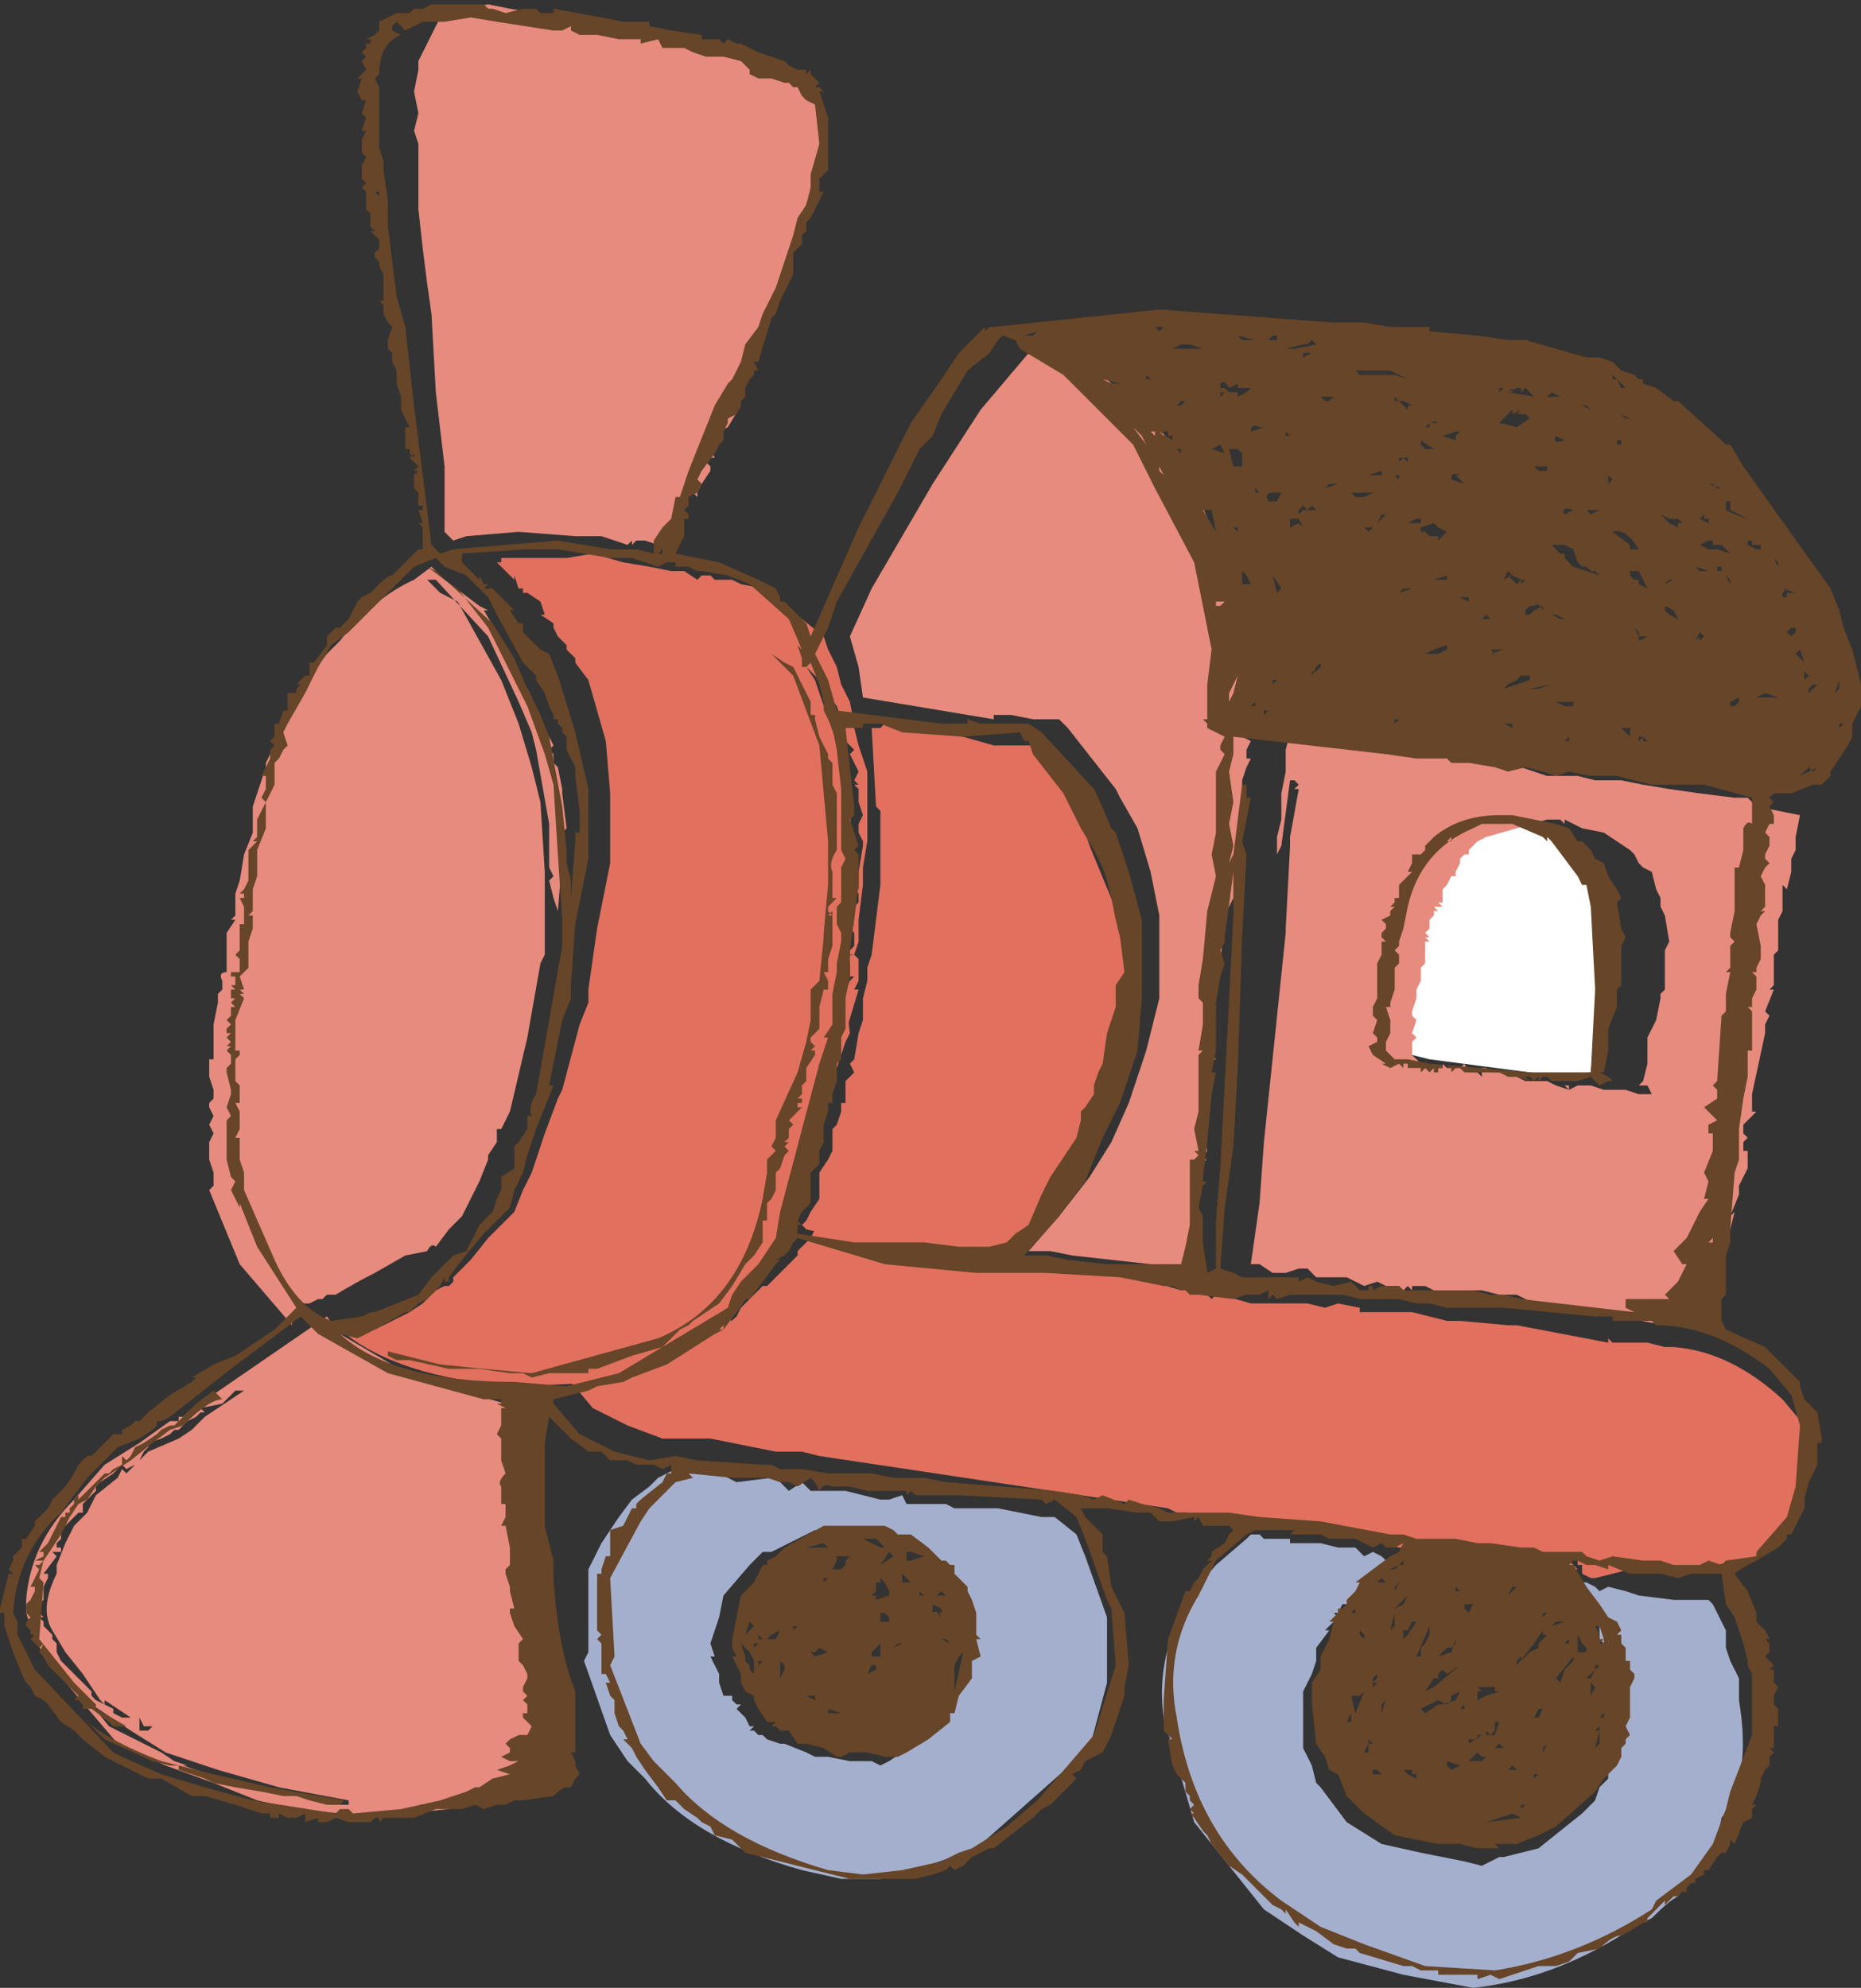 <?xml version="1.0" encoding="UTF-8" standalone="no"?>
<svg xmlns:xlink="http://www.w3.org/1999/xlink" height="22.8px" width="21.35px" xmlns="http://www.w3.org/2000/svg">
  <rect width="100%" height="100%" fill="#333333" stroke="none"/>
  <g transform="matrix(1.0, 0.0, 0.0, 1.0, 0.0, 0.0)">
    <path d="M17.05 9.5 L17.15 9.5 17.5 9.45 17.8 9.6 17.9 9.65 17.9 9.6 17.9 9.7 18.2 10.1 18.25 10.15 18.3 10.2 18.3 10.35 18.4 10.45 18.35 11.4 18.25 12.3 17.9 12.35 17.55 12.3 16.4 12.15 16.2 12.1 16.0 12.1 15.95 12.0 15.95 11.85 15.95 11.75 15.95 11.65 16.0 11.5 16.05 11.5 16.0 11.45 16.05 11.3 16.05 11.1 16.1 11.05 16.15 11.0 16.1 10.9 16.1 10.85 16.15 10.8 16.1 10.75 16.15 10.55 16.25 10.35 Q16.4 9.75 17.05 9.5" fill="#ffffff" fill-rule="evenodd" stroke="none"/>
    <path d="M5.6 0.05 L5.85 0.1 6.15 0.15 6.8 0.25 6.8 0.3 6.9 0.25 7.0 0.25 7.1 0.3 7.2 0.35 7.25 0.35 7.3 0.3 7.55 0.35 7.7 0.45 7.8 0.4 7.8 0.45 8.0 0.45 8.05 0.5 8.1 0.55 8.3 0.55 8.55 0.65 8.65 0.65 8.7 0.65 8.8 0.7 8.95 0.75 8.95 0.7 8.95 0.8 9.05 0.8 9.05 0.85 9.1 0.9 9.15 0.95 9.2 1.0 9.25 1.05 9.4 1.2 9.45 1.25 9.45 1.3 9.5 1.35 9.45 1.3 9.45 1.35 9.45 1.75 9.45 1.8 9.3 2.15 9.3 2.2 8.85 3.5 8.75 3.7 8.7 3.95 8.65 4.05 8.6 4.05 8.55 4.25 8.3 4.7 8.3 4.75 8.35 4.75 8.4 4.65 8.45 4.6 8.5 4.65 8.35 4.9 8.25 4.95 8.2 4.8 8.15 5.05 8.15 5.15 8.2 5.25 8.05 5.25 7.95 5.3 8.1 5.3 8.15 5.35 8.15 5.4 8.05 5.55 8.0 5.65 8.0 5.7 7.95 5.65 7.95 5.6 7.95 5.55 7.9 5.55 7.8 5.8 7.75 6.15 7.75 6.2 7.7 6.25 7.65 6.25 7.7 6.3 7.6 6.2 7.75 6.1 7.65 6.2 7.55 6.25 7.4 6.2 7.3 6.2 7.25 6.25 7.25 6.2 7.2 6.25 6.9 6.15 6.6 6.15 5.95 6.1 5.35 6.15 5.2 6.2 5.1 6.1 5.1 5.35 5.0 4.5 4.95 3.6 4.9 3.25 4.85 2.85 4.8 2.4 4.8 2.1 4.8 1.8 4.8 1.65 4.75 1.5 4.8 1.3 4.75 1.05 4.8 0.8 4.8 0.75 4.8 0.7 5.05 0.2 4.95 0.2 4.95 0.15 5.0 0.1 5.1 0.15 5.3 0.1 5.6 0.05" fill="#e68b7d" fill-rule="evenodd" stroke="none"/>
    <path d="M1.65 19.8 L1.6 19.7 1.6 19.85 1.7 19.85 1.75 19.8 1.65 19.8 M3.8 20.7 L3.95 20.7 4.0 20.7 4.0 20.65 3.2 20.5 2.5 20.3 1.9 20.1 1.5 19.85 1.05 19.55 1.25 19.8 1.85 20.1 2.0 20.2 2.15 20.25 2.1 20.25 2.4 20.35 2.5 20.4 2.75 20.45 3.05 20.5 3.3 20.55 3.6 20.65 3.8 20.7 M0.85 17.2 L1.2 16.8 1.6 16.55 1.95 16.3 2.05 16.3 2.05 16.25 2.1 16.25 2.15 16.2 2.95 15.65 3.75 15.1 3.9 15.3 4.75 15.8 5.8 16.1 6.0 16.15 6.0 16.25 6.05 16.3 6.0 16.3 6.05 16.3 6.0 16.4 6.05 16.4 6.0 16.4 6.0 16.45 5.95 16.5 5.95 16.6 5.95 16.55 5.95 16.6 6.0 16.65 6.0 16.85 5.95 16.85 5.95 17.05 6.0 17.2 6.0 17.35 5.95 17.45 6.0 17.55 5.95 17.65 6.0 17.65 6.0 17.85 6.0 18.05 6.0 18.1 6.0 18.15 6.05 18.3 6.0 18.35 6.0 18.5 6.0 18.55 6.0 18.6 6.05 18.8 6.15 18.9 6.1 18.95 6.05 18.95 6.1 19.15 6.15 19.2 6.15 19.3 6.15 19.4 6.05 19.45 6.1 19.55 6.15 19.6 6.1 19.6 6.15 19.7 6.2 19.7 6.2 19.75 6.15 19.8 6.1 19.8 6.15 19.85 6.1 19.85 6.15 19.9 6.2 19.9 6.1 20.05 6.05 20.05 5.95 20.05 5.9 20.1 5.95 20.15 5.95 20.2 5.85 20.25 5.95 20.3 6.0 20.3 5.9 20.35 5.75 20.4 5.9 20.45 5.75 20.5 Q5.6 20.55 5.6 20.6 L5.5 20.6 5.4 20.65 5.25 20.7 5.15 20.75 4.65 20.8 4.1 20.85 3.95 20.8 3.9 20.8 3.4 20.75 2.95 20.65 2.45 20.45 1.9 20.25 1.45 20.05 1.35 20.0 0.5 19.0 0.35 18.65 0.3 18.5 0.3 18.35 Q0.35 17.7 0.85 17.2 M1.4 16.85 L1.45 16.9 1.7 16.65 2.05 16.5 2.2 16.4 2.35 16.25 2.8 15.95 2.7 15.95 2.55 16.1 2.3 16.15 2.35 16.2 2.3 16.2 2.25 16.25 2.15 16.3 2.1 16.35 2.05 16.4 2.0 16.4 1.95 16.45 1.85 16.5 1.7 16.55 1.7 16.6 1.65 16.65 1.6 16.75 1.55 16.8 1.45 16.85 1.4 16.8 1.3 16.9 1.15 17.0 1.1 17.05 1.1 17.1 1.05 17.15 1.0 17.1 1.05 17.15 1.0 17.2 0.95 17.25 1.0 17.25 0.95 17.25 0.95 17.3 0.95 17.35 0.9 17.35 0.7 17.55 0.75 17.55 0.7 17.55 0.7 17.65 0.65 17.65 0.7 17.65 0.65 17.7 0.65 17.75 0.6 17.75 0.7 17.75 0.7 17.8 0.6 17.8 0.65 17.8 0.6 17.8 0.65 17.85 0.5 18.05 0.55 18.05 0.55 18.1 0.5 18.2 0.5 18.25 0.5 18.3 0.5 18.35 0.45 18.4 0.45 18.45 0.45 18.5 0.5 18.55 0.45 18.55 0.5 18.6 0.5 18.65 0.6 18.75 0.6 18.8 0.65 18.85 0.65 18.95 0.7 19.05 1.0 19.35 1.05 19.4 1.05 19.45 1.1 19.5 1.3 19.6 1.3 19.65 1.4 19.7 1.5 19.7 1.2 19.5 1.2 19.55 1.15 19.5 0.95 19.2 0.75 18.95 0.6 18.7 Q0.45 18.45 0.65 18.05 L0.65 17.95 0.75 17.7 0.85 17.5 1.0 17.35 1.1 17.15 1.35 16.95 1.4 16.85" fill="#e68b7d" fill-rule="evenodd" stroke="none"/>
    <path d="M9.9 8.0 L9.85 7.65 9.75 7.3 10.0 6.75 10.7 5.55 11.25 4.7 11.8 4.05 Q12.05 3.7 12.2 3.95 L12.65 4.3 12.8 4.45 13.0 4.55 13.45 5.1 13.7 5.6 14.1 6.5 14.25 7.45 14.2 7.85 14.15 8.3 14.15 8.25 14.15 8.3 14.15 8.35 14.25 8.45 14.35 8.5 14.3 8.6 14.3 8.7 14.35 8.7 14.3 8.8 14.25 8.95 14.25 9.15 14.2 9.6 14.15 9.9 14.15 10.15 14.15 10.3 14.05 10.5 14.0 11.05 13.9 11.35 13.95 11.4 13.9 11.45 13.9 11.5 13.95 11.55 13.9 11.85 13.9 12.1 13.95 12.15 13.9 12.15 13.85 12.55 13.8 12.8 13.8 13.0 13.85 13.2 13.8 13.25 13.8 13.3 13.85 13.3 13.75 13.35 13.75 13.4 13.75 13.5 13.75 13.6 13.75 13.7 13.7 13.8 13.7 14.05 13.65 14.3 13.6 14.55 13.4 14.55 13.2 14.5 12.75 14.45 12.3 14.4 12.05 14.35 11.8 14.35 12.15 13.95 12.5 13.5 12.75 13.1 12.95 12.65 13.15 12.05 13.3 11.45 13.3 10.5 13.2 10.0 13.05 9.5 12.85 9.15 12.8 9.05 12.25 8.35 12.15 8.25 11.85 8.25 11.6 8.2 11.4 8.2 11.4 8.25 11.1 8.2 9.9 8.0" fill="#e68b7d" fill-rule="evenodd" stroke="none"/>
    <path d="M3.15 8.45 L3.2 8.3 3.4 8.05 3.6 7.7 3.75 7.5 3.9 7.35 Q4.3 6.85 4.75 6.65 L4.95 6.5 5.0 6.55 5.1 6.65 5.5 6.95 5.6 7.0 5.55 7.0 5.7 7.25 5.95 7.75 5.95 7.8 5.95 7.85 6.0 7.85 6.05 7.9 6.1 8.0 6.1 8.15 6.2 8.25 6.25 8.35 6.25 8.4 6.3 8.45 6.35 8.55 6.3 8.6 6.35 8.65 6.35 8.75 6.4 8.8 6.45 9.05 6.45 9.1 6.5 9.5 6.45 9.55 6.45 9.7 6.45 9.75 6.45 9.8 6.45 9.85 6.4 10.45 6.35 10.3 6.3 10.1 6.35 10.05 6.3 9.95 6.3 9.45 6.15 8.6 6.1 8.4 5.95 8.05 5.6 7.3 5.0 6.65 4.9 6.65 5.05 6.8 5.25 6.9 5.5 7.35 5.75 7.8 5.95 8.3 6.1 8.8 6.2 9.2 6.25 10.0 6.25 10.8 6.25 10.95 6.2 11.05 6.05 11.9 5.85 12.75 5.75 12.95 5.7 12.95 5.7 13.1 5.6 13.25 5.6 13.3 5.5 13.55 5.3 13.95 5.15 14.1 5.0 14.3 Q4.95 14.25 4.9 14.35 L4.65 14.4 4.3 14.6 Q4.1 14.7 3.85 14.85 L3.75 14.85 3.7 14.9 3.65 14.9 3.55 14.95 3.4 14.95 3.4 15.05 3.35 15.1 3.35 15.15 3.35 15.2 2.75 14.5 2.4 13.65 2.45 13.6 2.45 13.45 2.4 13.3 2.4 13.1 2.45 13.0 2.4 12.9 2.45 12.8 2.4 12.7 2.4 12.65 2.45 12.6 2.45 12.55 2.45 12.5 2.4 12.35 2.4 12.2 2.4 12.15 2.45 12.15 2.45 12.1 2.45 11.9 2.45 11.85 2.45 11.9 2.45 11.8 2.45 11.85 2.45 11.75 2.5 11.5 2.5 11.45 2.5 11.4 2.55 11.35 2.55 11.25 Q2.5 11.15 2.6 11.15 L2.6 11.05 2.6 10.95 2.6 10.9 2.6 10.85 2.6 10.7 2.7 10.55 2.65 10.55 2.7 10.5 2.7 10.45 2.7 10.25 2.75 10.1 2.8 9.8 2.9 9.55 2.9 9.25 3.05 8.8 3.05 8.75 3.1 8.65 3.15 8.55 3.15 8.45" fill="#e68b7d" fill-rule="evenodd" stroke="none"/>
    <path d="M10.15 17.65 L10.1 17.6 9.95 17.6 9.75 17.55 9.55 17.55 9.35 17.55 8.85 17.8 8.75 17.8 8.65 17.9 8.6 17.95 8.3 18.3 8.25 18.55 8.15 18.85 8.2 18.85 8.15 18.85 8.2 18.9 8.15 18.85 8.2 19.0 8.15 19.0 8.25 19.2 8.25 19.25 8.25 19.3 8.3 19.45 8.4 19.45 8.4 19.5 8.45 19.55 8.5 19.55 8.45 19.6 8.55 19.7 8.6 19.8 8.65 19.8 8.6 19.85 8.65 19.85 8.7 19.9 8.75 19.9 8.8 19.95 8.95 20.0 9.0 20.0 9.25 20.1 9.35 20.15 9.45 20.15 9.5 20.15 9.75 20.2 9.95 20.2 10.0 20.2 10.1 20.25 10.2 20.2 10.5 20.0 10.75 19.85 10.75 19.8 10.8 19.75 10.9 19.55 11.0 19.35 11.05 19.3 11.05 19.25 11.05 19.15 11.1 19.05 11.1 18.9 11.15 18.9 11.1 18.85 11.15 18.75 11.1 18.75 11.15 18.75 11.1 18.65 11.1 18.6 11.05 18.5 11.05 18.4 11.0 18.35 10.95 18.25 10.9 18.2 10.8 18.1 10.75 18.1 10.75 18.05 10.7 17.95 10.6 17.85 10.4 17.7 10.3 17.65 10.2 17.6 10.15 17.65 M11.45 17.3 L11.95 17.4 12.05 17.4 12.1 17.4 12.35 17.6 12.45 17.85 12.7 18.55 12.7 18.65 12.7 19.3 12.5 20.05 11.2 21.2 10.5 21.45 10.1 21.55 9.65 21.55 9.2 21.45 Q7.95 21.1 7.4 20.4 L7.2 20.2 7.0 19.9 6.7 19.05 6.75 18.95 6.75 18.0 6.9 17.7 7.1 17.4 7.25 17.2 7.45 17.05 7.5 17.0 7.55 16.95 7.75 16.85 7.75 16.8 8.25 16.9 8.45 17.0 8.85 16.95 8.95 17.0 9.05 17.1 9.2 17.0 9.25 17.05 9.3 17.1 9.45 17.1 9.7 17.1 9.9 17.15 10.1 17.2 10.2 17.2 10.35 17.15 10.4 17.25 10.45 17.25 10.5 17.25 10.85 17.25 10.95 17.3 11.45 17.3" fill="#a4afcd" fill-rule="evenodd" stroke="none"/>
    <path d="M19.8 18.7 L19.8 18.9 19.85 19.05 19.9 19.15 19.95 19.25 19.95 19.35 19.95 19.4 19.95 19.5 Q20.1 20.4 19.75 20.85 L19.7 21.15 19.25 21.75 Q19.15 21.8 18.95 22.0 L18.75 22.1 Q17.85 22.7 16.9 22.8 L16.1 22.65 15.35 22.45 14.95 22.2 14.5 21.9 13.7 20.9 13.35 19.7 Q13.25 19.0 13.65 18.3 L13.95 17.95 14.3 17.65 14.35 17.6 14.45 17.6 14.5 17.65 14.55 17.65 14.8 17.65 14.8 17.7 14.85 17.7 14.95 17.7 15.0 17.7 15.05 17.7 15.15 17.7 15.35 17.75 15.55 17.75 15.65 17.85 15.75 17.8 15.85 17.85 15.9 17.9 15.95 17.85 16.05 17.85 15.95 17.95 15.7 18.15 15.55 18.25 15.55 18.3 15.5 18.4 15.4 18.4 15.35 18.5 15.4 18.5 15.3 18.5 15.35 18.55 15.3 18.55 15.3 18.6 15.2 18.7 15.25 18.7 15.1 18.9 15.1 18.95 15.1 19.05 15.05 19.2 14.95 19.4 14.95 19.55 14.95 19.65 14.95 20.05 15.05 20.25 15.1 20.45 15.15 20.5 15.3 20.7 15.45 20.9 15.85 21.15 16.3 21.25 16.55 21.3 16.8 21.35 17.0 21.4 17.1 21.35 17.2 21.3 17.25 21.3 17.65 21.2 18.15 20.8 18.3 20.65 18.35 20.5 18.4 20.45 18.45 20.4 18.45 20.3 18.5 20.3 18.45 20.25 18.5 20.25 18.55 20.2 18.6 20.15 18.6 20.1 18.55 20.05 18.6 19.95 18.55 19.9 18.6 19.8 18.65 19.7 18.65 19.6 18.6 19.5 18.65 19.5 18.6 19.45 18.65 19.45 18.6 19.4 18.6 19.35 18.6 19.3 18.55 19.3 18.6 19.2 18.6 19.15 18.6 19.1 18.55 19.05 18.5 19.0 18.5 18.95 18.35 18.8 18.35 18.65 18.15 18.4 17.95 18.2 18.0 18.15 18.05 18.15 18.2 18.15 18.3 18.2 18.35 18.25 18.45 18.2 18.65 18.25 18.8 18.3 19.2 18.35 19.25 18.35 19.3 18.35 19.4 18.35 19.5 18.35 19.6 18.35 19.65 18.4 19.8 18.7" fill="#a4afcd" fill-rule="evenodd" stroke="none"/>
    <path d="M10.45 8.35 L10.7 8.4 11.05 8.45 11.4 8.55 12.0 8.55 12.05 8.55 12.1 8.6 12.2 8.8 12.15 8.85 12.35 9.25 12.5 9.7 12.85 10.55 13.05 11.35 13.0 11.45 12.95 11.45 12.9 11.6 12.8 11.8 12.85 11.8 12.9 12.05 12.9 12.15 12.8 12.15 12.75 12.3 12.75 12.45 12.7 12.55 12.65 12.7 12.6 12.85 12.55 12.9 12.45 12.9 11.85 14.1 11.45 14.4 11.05 14.35 10.65 14.35 10.55 14.3 9.9 14.25 9.25 14.1 9.2 14.05 9.25 14.0 9.3 13.9 9.4 13.75 9.4 13.7 9.4 13.55 9.4 13.45 9.5 13.3 9.55 13.2 9.55 13.05 9.55 12.95 9.6 12.9 9.65 12.75 9.65 12.65 9.7 12.65 9.7 12.6 9.7 12.55 9.7 12.4 9.8 12.3 9.75 12.2 9.8 12.15 9.85 11.85 9.9 11.7 9.9 11.6 9.9 11.5 9.9 11.45 9.95 11.25 9.95 11.1 10.0 10.95 10.05 10.55 10.1 10.15 10.1 9.85 10.1 9.75 10.1 9.55 10.1 9.4 10.1 9.3 10.05 9.25 10.0 8.35 10.1 8.35 10.15 8.3 10.25 8.35 10.25 8.3 10.45 8.35" fill="#e1705e" fill-rule="evenodd" stroke="none"/>
    <path d="M12.5 9.2 L12.55 9.3 12.45 9.4 12.35 9.35 12.5 9.2" fill="#e1705e" fill-rule="evenodd" stroke="none"/>
    <path d="M12.7 9.65 L12.6 9.55 12.6 9.5 12.55 9.55 12.5 9.45 12.55 9.4 12.65 9.5 12.7 9.6 12.7 9.65" fill="#e1705e" fill-rule="evenodd" stroke="none"/>
    <path d="M13.05 10.7 L13.0 10.8 13.05 10.9 12.95 10.9 12.9 10.8 12.85 10.7 13.05 10.7" fill="#e1705e" fill-rule="evenodd" stroke="none"/>
    <path d="M12.85 11.55 L13.0 11.5 13.0 11.7 12.85 11.8 12.85 11.55" fill="#e1705e" fill-rule="evenodd" stroke="none"/>
    <path d="M8.75 6.75 L8.95 6.9 9.45 7.3 9.5 7.45 9.6 7.65 9.65 7.85 9.75 8.05 9.8 8.3 9.8 8.35 9.85 8.55 9.95 8.85 9.95 9.3 9.95 9.65 9.9 9.95 9.9 10.05 9.9 10.15 9.85 10.55 9.85 10.6 9.85 10.8 9.8 10.95 9.75 10.95 9.75 10.9 9.8 10.85 9.8 10.8 9.8 10.85 9.8 10.65 9.8 10.7 9.75 10.65 9.8 10.6 9.75 10.6 9.8 10.5 9.75 10.45 9.8 10.4 9.85 10.35 9.85 10.25 9.8 10.25 9.85 10.25 9.8 10.2 9.85 10.2 9.85 10.0 9.9 9.7 9.9 9.65 9.85 9.55 9.85 9.45 9.9 9.35 9.85 9.2 9.85 9.1 9.85 9.05 9.8 9.0 9.85 9.0 9.8 8.95 9.85 8.85 9.75 8.65 9.8 8.6 9.65 8.45 9.65 8.4 9.7 8.35 9.65 8.35 9.65 8.25 9.6 8.1 9.45 7.9 9.4 7.8 9.25 7.65 9.35 7.8 9.4 7.95 9.7 8.8 9.8 9.85 9.7 10.4 9.65 10.95 9.75 11.85 9.7 11.95 9.65 12.1 9.55 12.4 9.05 14.1 8.9 14.35 8.75 14.65 8.55 14.9 8.45 15.05 Q8.35 15.1 8.4 15.2 7.8 15.8 7.1 15.85 L5.9 15.9 Q4.55 15.8 3.9 15.25 L4.1 15.3 4.3 15.25 4.7 15.05 4.85 14.95 4.9 14.9 5.0 14.8 5.1 14.75 5.15 14.75 5.2 14.7 5.2 14.65 5.4 14.45 5.6 14.2 5.8 14.0 5.9 13.9 6.0 13.65 6.1 13.45 6.15 13.3 6.2 13.15 6.25 13.0 6.4 12.6 6.45 12.5 6.65 11.75 6.75 11.5 6.75 11.35 6.85 10.65 7.0 9.9 7.0 9.1 6.95 8.5 6.75 7.8 6.6 7.6 6.6 7.55 6.5 7.45 6.5 7.4 6.45 7.35 6.4 7.3 6.35 7.2 6.35 7.15 6.2 7.05 6.25 7.05 6.2 7.05 6.25 7.05 6.2 6.9 6.05 6.8 6.0 6.8 6.0 6.75 5.95 6.75 5.9 6.7 5.95 6.75 5.9 6.6 5.9 6.65 5.8 6.55 5.75 6.5 5.7 6.5 5.75 6.5 5.7 6.45 5.75 6.45 5.75 6.4 6.5 6.4 6.8 6.35 7.15 6.45 7.45 6.5 7.7 6.55 7.85 6.55 8.0 6.65 8.05 6.6 8.15 6.6 8.2 6.65 8.35 6.65 8.4 6.65 8.5 6.7 8.75 6.75" fill="#e1705e" fill-rule="evenodd" stroke="none"/>
    <path d="M9.75 11.05 Q9.7 10.95 9.8 10.95 L9.85 11.0 9.85 11.25 9.8 11.35 9.85 11.35 9.7 11.85 9.6 11.9 9.6 11.85 9.6 11.8 9.6 11.75 9.65 11.55 9.65 11.45 9.7 11.35 9.75 11.25 9.8 11.2 9.75 11.2 9.75 11.05" fill="#e1705e" fill-rule="evenodd" stroke="none"/>
    <path d="M17.75 17.9 L17.7 17.9 17.65 17.85 17.7 17.85 17.7 17.9 17.75 17.9 17.75 17.95 17.7 18.0 17.7 17.95 17.65 17.95 17.55 17.95 17.2 17.9 17.15 17.8 17.1 17.85 17.1 17.9 17.05 17.9 17.0 17.85 16.8 17.85 16.8 17.8 16.25 17.65 16.2 17.75 16.05 17.75 15.1 17.5 13.6 17.35 13.5 17.35 13.4 17.3 9.4 16.7 9.2 16.65 9.05 16.65 8.9 16.65 8.15 16.5 7.9 16.5 7.6 16.5 7.2 16.35 6.8 16.15 6.55 15.85 6.55 15.8 Q6.7 15.75 6.65 15.85 L7.05 15.8 7.5 15.75 7.65 15.65 7.85 15.5 8.0 15.4 8.1 15.4 8.45 15.1 8.5 15.0 8.65 14.85 8.75 14.75 8.8 14.75 8.85 14.7 9.15 14.4 9.15 14.35 9.2 14.3 9.25 14.25 9.3 14.2 9.35 14.1 9.35 14.05 10.4 14.35 11.45 14.5 13.05 14.65 13.55 14.8 13.65 14.8 13.75 14.85 13.85 14.85 13.9 14.9 13.95 14.85 14.0 14.85 14.35 14.95 14.55 14.95 14.6 14.95 14.65 14.95 14.7 14.95 14.75 14.95 14.85 14.95 15.0 14.95 15.2 15.0 15.35 14.95 15.6 15.0 15.6 15.05 15.8 15.05 16.0 15.05 16.2 15.05 16.4 15.1 16.6 15.15 16.75 15.15 17.3 15.2 17.4 15.2 18.45 15.4 18.45 15.35 18.5 15.4 18.6 15.4 18.65 15.4 18.7 15.4 18.9 15.4 19.1 15.45 19.2 15.45 Q19.85 15.5 20.45 16.05 L20.7 16.35 20.8 16.7 20.7 17.1 20.7 17.3 20.65 17.25 20.55 17.3 20.6 17.3 20.55 17.35 20.4 17.65 20.15 17.85 19.7 17.95 18.7 18.0 18.5 18.05 18.3 18.1 18.25 18.1 18.15 18.05 18.15 18.0 18.15 17.95 18.15 18.0 18.15 17.95 18.1 17.95 18.1 17.9 18.05 17.9 18.0 17.9 18.1 18.0 18.05 18.0 17.9 18.05 17.8 18.0 17.75 17.9" fill="#e1705e" fill-rule="evenodd" stroke="none"/>
    <path d="M7.6 15.6 L7.65 15.5 7.75 15.45 7.8 15.5 7.7 15.6 7.6 15.6" fill="#e1705e" fill-rule="evenodd" stroke="none"/>
    <path d="M16.8 9.8 L16.75 9.85 16.75 9.9 16.7 10.0 16.7 10.05 16.65 10.05 16.6 10.15 16.55 10.2 16.55 10.25 16.55 10.35 16.5 10.35 16.55 10.4 16.5 10.4 16.45 10.4 16.5 10.45 16.45 10.45 16.45 10.5 16.4 10.55 16.4 10.65 16.35 10.7 16.4 10.75 16.35 10.75 16.4 10.8 16.35 10.8 16.35 10.85 16.35 10.95 16.35 11.05 16.3 11.1 16.3 11.25 16.25 11.35 16.25 11.45 16.2 11.6 16.2 11.65 16.25 11.7 16.2 11.85 16.25 11.9 16.2 11.95 16.2 12.0 16.2 12.1 16.25 12.1 16.2 12.1 16.3 12.2 16.4 12.25 16.5 12.25 16.55 12.25 16.55 12.2 16.6 12.25 16.65 12.25 16.75 12.25 16.8 12.3 16.75 12.25 16.8 12.2 16.85 12.3 16.9 12.3 16.95 12.3 17.0 12.35 17.0 12.3 17.0 12.25 17.05 12.25 17.1 12.3 17.15 12.3 17.25 12.3 17.3 12.35 17.35 12.35 17.4 12.35 17.5 12.4 17.65 12.4 17.75 12.4 17.85 12.45 18.0 12.5 17.95 12.45 18.0 12.45 18.0 12.5 18.1 12.45 18.1 12.5 18.1 12.45 18.2 12.45 18.25 12.45 18.4 12.5 18.45 12.5 18.55 12.5 18.65 12.5 18.8 12.55 18.9 12.55 18.95 12.55 18.9 12.45 18.8 12.45 18.85 12.4 18.9 12.2 18.9 12.05 18.9 11.9 19.0 11.7 19.05 11.45 19.05 11.4 19.1 11.35 19.1 11.2 19.1 11.15 19.1 11.1 19.1 11.0 19.1 10.9 19.15 10.8 19.1 10.5 19.05 10.4 19.05 10.3 19.0 10.2 18.95 10.0 18.85 9.95 18.8 9.9 18.75 9.8 18.7 9.75 18.4 9.55 18.15 9.5 17.95 9.4 17.95 9.45 17.9 9.4 17.85 9.4 17.75 9.4 17.05 9.6 16.95 9.65 16.9 9.7 16.85 9.75 16.85 9.8 16.8 9.8 M17.3 8.8 L17.35 8.8 17.45 8.8 17.75 8.9 17.85 8.9 18.1 8.9 18.3 8.95 18.6 8.95 18.85 9.0 19.15 9.05 19.5 9.1 19.9 9.15 20.05 9.15 20.15 9.25 20.65 9.35 20.6 9.6 20.6 9.75 20.55 9.85 20.55 10.0 20.5 10.2 20.45 10.15 20.45 10.35 20.45 10.45 20.4 10.55 20.4 10.6 20.4 10.9 20.35 10.95 20.35 11.0 20.35 11.1 20.35 11.2 20.35 11.3 20.3 11.35 20.35 11.35 20.25 11.6 20.3 11.65 20.25 11.75 20.25 11.8 20.25 11.85 20.1 12.55 20.1 12.6 20.1 12.65 20.1 12.7 20.1 12.75 20.15 12.75 20.0 12.9 20.0 13.0 20.0 12.95 20.0 13.0 20.05 13.05 20.0 13.1 20.0 13.2 20.05 13.2 20.05 13.4 19.95 13.6 19.95 13.7 19.85 13.95 19.9 13.9 19.85 14.1 19.75 14.25 19.65 14.4 19.55 14.55 19.65 14.7 19.7 14.7 19.6 14.75 19.55 14.9 Q19.4 14.85 19.4 14.95 L19.45 15.0 19.25 15.05 19.0 15.0 18.95 15.1 19.1 15.2 17.75 14.95 17.6 14.95 17.4 14.85 17.2 14.85 17.0 14.8 16.5 14.8 16.45 14.8 16.35 14.75 16.2 14.75 16.2 14.8 16.15 14.75 16.1 14.8 16.05 14.75 16.05 14.7 16.05 14.75 15.9 14.75 15.8 14.7 15.65 14.75 15.45 14.65 15.35 14.65 15.25 14.65 15.1 14.65 15.0 14.55 14.9 14.55 14.75 14.6 14.6 14.6 14.45 14.5 14.35 14.5 14.45 13.8 14.5 13.1 14.75 10.7 14.75 10.65 14.8 9.7 14.8 9.6 14.9 9.05 14.85 9.05 14.9 9.0 14.85 8.95 14.8 8.95 14.7 9.7 14.65 9.8 14.65 9.6 14.7 9.4 14.7 9.1 14.75 8.85 14.75 8.6 14.8 8.4 16.5 8.65 16.85 8.7 17.2 8.75 17.25 8.8 17.3 8.8" fill="#e68b7d" fill-rule="evenodd" stroke="none"/>
    <path d="M6.15 18.3 L6.2 18.3 6.15 18.3 M6.1 16.15 L6.1 16.25 6.1 16.15 M16.95 20.9 L16.95 20.85 16.95 20.9 M17.05 20.55 L17.1 20.55 17.05 20.55 M17.45 20.85 L17.35 20.8 17.05 20.9 17.45 20.85 M17.5 20.85 L17.5 20.8 17.5 20.85 M17.5 20.7 L17.45 20.7 17.45 20.75 17.5 20.7 M17.95 20.65 L17.9 20.65 18.0 20.65 17.95 20.65 M10.5 17.15 L10.45 17.1 10.4 17.15 10.4 17.1 10.3 17.1 10.15 17.1 9.95 17.1 9.75 17.05 9.55 17.05 Q9.45 17.0 9.4 17.1 L9.35 17.0 9.3 16.95 9.15 17.05 9.05 17.0 8.95 17.0 8.8 16.95 8.6 16.95 8.4 16.95 7.9 16.9 7.95 16.95 7.75 17.0 7.7 17.05 7.65 17.1 7.45 17.3 7.35 17.45 7.0 18.1 7.05 19.0 7.0 19.1 7.35 20.0 7.5 20.2 7.75 20.45 Q8.3 21.1 9.5 21.45 L9.9 21.5 10.35 21.45 10.8 21.35 11.0 21.25 11.15 21.2 11.55 20.95 11.9 20.65 12.25 20.25 12.55 19.9 12.8 19.1 12.75 18.45 12.7 18.35 12.45 17.65 12.35 17.4 12.1 17.2 12.0 17.25 11.95 17.2 11.0 17.15 10.9 17.15 10.55 17.15 10.5 17.15 M17.35 20.2 L17.4 20.2 17.3 20.3 17.4 20.3 17.35 20.25 17.4 20.2 17.35 20.2 M17.6 20.4 L17.65 20.35 17.6 20.35 17.6 20.4 M17.7 20.05 L17.7 20.1 17.75 20.0 17.7 20.05 17.65 20.1 17.7 20.05 M17.65 19.75 L17.65 19.8 17.65 19.75 M17.65 19.7 L17.7 19.6 17.65 19.6 17.6 19.7 17.65 19.7 M18.35 19.8 L18.3 19.85 18.35 19.85 18.3 20.05 18.35 20.0 18.35 19.95 18.35 19.9 18.35 19.8 M18.4 19.65 L18.4 19.7 18.35 19.7 18.4 19.65 M18.25 19.3 L18.25 19.45 18.3 19.35 18.25 19.3 M17.15 20.45 L17.2 20.45 17.15 20.45 M17.0 20.15 L17.05 20.15 17.0 20.15 16.95 20.1 16.9 20.15 16.85 20.2 16.95 20.2 17.05 20.2 17.0 20.2 17.05 20.15 17.0 20.15 M17.2 20.05 L17.25 20.05 17.2 20.0 17.15 20.05 17.1 20.05 17.15 20.05 17.2 20.05 M16.6 20.25 L16.65 20.3 16.75 20.25 16.6 20.2 16.6 20.25 M16.85 19.95 L16.85 20.0 17.0 19.9 16.95 19.9 16.95 19.95 16.9 19.95 16.85 19.95 M16.8 19.6 L16.8 19.55 16.75 19.6 16.8 19.6 M16.85 19.5 L16.9 19.45 16.85 19.5 M16.6 19.2 L16.55 19.15 16.5 19.2 16.5 19.25 16.45 19.25 16.35 19.4 16.45 19.35 16.75 19.1 16.6 19.2 M16.75 19.4 L16.65 19.45 16.65 19.5 16.6 19.55 16.5 19.5 16.3 19.6 16.35 19.65 16.5 19.55 16.55 19.55 16.7 19.5 16.75 19.4 M17.2 19.75 L17.15 19.75 17.15 19.85 17.1 19.9 17.05 19.85 17.05 19.9 17.0 19.9 17.15 19.9 17.2 19.75 M17.25 19.7 L17.25 19.65 17.25 19.7 M17.0 19.4 L16.95 19.4 16.95 19.5 17.05 19.45 17.2 19.4 17.15 19.4 17.15 19.35 17.1 19.35 17.0 19.35 16.95 19.35 17.0 19.4 M17.45 18.85 L17.45 18.8 17.45 18.85 M16.65 18.9 L16.6 18.9 16.5 19.0 16.65 18.95 16.7 18.8 16.7 18.85 16.65 18.9 M16.8 18.4 L16.8 18.45 16.85 18.5 16.9 18.4 16.8 18.4 M16.7 18.2 L16.7 18.25 16.75 18.25 16.7 18.2 M16.9 18.1 L16.85 18.15 16.9 18.1 M17.4 18.2 L17.35 18.2 17.3 18.3 17.35 18.25 17.4 18.2 M18.2 19.25 L18.25 19.25 18.3 19.15 18.25 19.2 18.2 19.25 M18.3 19.1 L18.3 19.15 18.35 19.1 18.3 19.1 18.3 19.15 18.3 19.1 M18.2 18.9 L18.15 18.85 18.1 18.75 18.05 18.75 18.1 18.75 18.1 18.8 18.1 18.85 18.1 18.9 18.1 18.95 18.2 18.95 18.2 18.9 M18.35 18.85 L18.4 18.85 18.4 18.8 18.35 18.85 M18.35 18.8 L18.4 18.8 18.35 18.65 18.3 18.65 18.35 18.75 18.35 18.8 M17.95 19.15 L18.05 19.05 18.05 19.0 17.85 19.25 17.9 19.3 17.95 19.15 M17.6 18.85 L17.4 19.1 17.4 19.05 17.45 19.0 17.45 19.05 17.5 19.0 17.55 18.95 17.65 18.9 17.65 18.85 17.75 18.75 17.7 18.75 17.7 18.7 17.6 18.85 M18.0 18.8 L17.95 18.85 18.0 18.85 18.0 18.8 M17.9 18.8 L17.9 18.85 17.9 18.8 M17.85 18.6 L17.8 18.65 17.95 18.6 17.85 18.6 M17.75 18.5 L17.7 18.5 17.7 18.55 17.75 18.5 M15.8 20.3 L15.75 20.3 15.75 20.35 15.85 20.35 15.8 20.3 M16.1 20.3 L16.15 20.35 16.25 20.4 16.25 20.35 16.2 20.35 16.2 20.3 16.1 20.3 M15.5 19.65 L15.45 19.75 15.5 19.75 15.5 19.65 M15.75 20.0 L15.7 19.95 15.7 20.0 15.65 20.1 15.7 20.1 15.7 20.0 15.75 20.0 M15.55 19.65 L15.65 19.4 15.6 19.45 15.5 19.45 15.55 19.65 M15.8 19.3 L15.75 19.3 15.8 19.25 15.8 19.2 15.75 19.25 15.75 19.35 15.8 19.3 M15.85 19.65 L15.9 19.5 15.85 19.55 15.85 19.65 M16.1 18.4 L16.0 18.45 16.15 18.3 16.1 18.4 M15.95 18.65 L15.95 18.7 16.0 18.65 16.0 18.5 15.95 18.7 15.95 18.65 M16.45 18.55 L16.4 18.7 16.45 18.55 M16.25 18.6 L16.2 18.6 16.15 18.7 16.1 18.7 16.1 18.75 16.1 18.8 16.15 18.75 16.25 18.6 M16.4 18.7 L16.4 18.65 16.25 19.0 16.3 19.0 16.3 18.9 16.35 18.85 16.4 18.75 16.4 18.7 M15.6 18.7 L15.6 18.75 15.65 18.8 15.65 18.75 15.6 18.7 M15.55 18.45 L15.65 18.35 15.5 18.5 15.55 18.5 15.55 18.45 15.6 18.5 15.55 18.45 M15.8 18.15 L15.85 18.15 15.9 18.15 15.85 18.1 15.8 18.15 M16.0 18.2 L16.0 18.25 16.05 18.15 16.0 18.2 M16.0 18.0 L16.05 17.95 15.95 18.0 16.0 18.0 M16.1 17.95 L16.1 17.9 16.05 17.95 16.1 17.95 M19.75 20.95 L19.8 20.95 19.75 20.95 M19.55 18.05 L19.5 18.05 19.4 18.05 19.25 18.1 19.05 18.05 18.85 18.05 18.7 18.05 18.45 17.95 18.45 18.0 18.3 17.95 18.2 17.95 18.1 17.9 18.05 17.9 18.0 17.95 18.05 17.95 18.2 18.2 18.35 18.4 18.45 18.55 18.55 18.6 18.6 18.7 18.55 18.75 18.6 18.75 18.6 18.85 18.65 18.9 18.65 18.95 18.65 19.05 18.7 19.05 18.7 19.1 18.7 19.15 18.75 19.2 18.7 19.2 18.75 19.2 18.75 19.25 18.7 19.35 18.7 19.4 18.7 19.55 18.7 19.6 18.7 19.65 18.7 19.7 18.65 19.8 18.7 19.9 18.65 19.95 18.65 20.0 18.6 20.05 18.6 20.15 18.55 20.25 18.5 20.3 18.4 20.4 18.3 20.55 17.85 20.95 17.65 21.05 17.4 21.15 17.25 21.15 17.15 21.15 17.2 21.2 17.15 21.2 17.0 21.2 16.95 21.2 16.75 21.15 16.5 21.15 16.0 21.05 15.65 20.8 15.45 20.6 15.35 20.35 15.25 20.3 15.2 20.15 15.1 20.0 15.05 19.55 15.05 19.45 15.05 19.3 15.15 19.15 15.15 19.0 15.25 18.8 15.3 18.6 15.25 18.6 15.35 18.5 15.35 18.45 15.4 18.45 15.45 18.4 15.45 18.35 15.5 18.3 15.55 18.25 15.6 18.15 15.55 18.15 15.75 18.0 15.95 17.85 16.05 17.8 16.1 17.7 16.0 17.75 15.9 17.75 15.85 17.7 15.75 17.75 15.65 17.7 15.55 17.65 15.35 17.65 15.25 17.65 15.15 17.6 15.05 17.6 15.0 17.6 14.95 17.6 14.9 17.6 14.8 17.6 14.85 17.55 14.8 17.55 14.8 17.6 14.8 17.55 14.55 17.55 14.45 17.55 14.4 17.55 14.3 17.6 13.95 17.9 13.75 18.3 Q13.35 18.95 13.5 19.7 13.7 21.05 14.7 21.8 L15.15 22.1 15.65 22.3 16.35 22.55 17.15 22.6 Q18.1 22.45 18.95 21.9 L19.0 21.8 19.4 21.5 19.65 21.15 19.8 20.75 19.85 20.55 20.1 19.9 20.1 19.2 20.05 19.1 20.05 19.05 20.0 18.85 19.95 18.7 19.9 18.55 19.8 18.4 19.75 18.05 19.55 18.05 M1.35 16.6 L1.0 16.95 0.7 17.35 Q0.2 17.8 0.15 18.5 L0.2 18.6 0.2 18.75 0.4 19.15 1.3 20.1 1.4 20.15 1.85 20.35 2.35 20.5 2.9 20.65 3.85 20.8 3.9 20.75 4.0 20.75 4.05 20.8 4.6 20.75 5.05 20.65 5.05 20.7 5.05 20.65 5.2 20.6 5.35 20.55 5.45 20.5 5.5 20.5 5.65 20.4 5.85 20.35 5.7 20.3 5.85 20.25 5.95 20.2 5.85 20.2 5.75 20.15 5.85 20.1 5.85 20.05 5.8 20.0 5.85 19.95 5.95 19.9 6.05 19.9 6.1 19.8 6.05 19.75 6.0 19.7 6.0 19.65 6.05 19.65 6.05 19.55 6.0 19.5 6.05 19.45 6.0 19.4 6.0 19.35 6.05 19.25 6.05 19.2 6.0 19.1 5.95 19.05 5.95 18.85 6.0 18.8 5.9 18.65 5.85 18.5 5.85 18.45 5.9 18.45 5.85 18.25 5.85 18.2 5.8 18.05 5.8 18.0 5.85 17.95 5.85 17.75 5.8 17.5 5.75 17.5 5.8 17.4 5.8 17.3 5.8 17.25 5.75 17.25 5.75 17.05 Q5.7 17.0 5.8 16.9 L5.75 16.75 5.75 16.7 5.75 16.5 5.7 16.45 5.75 16.35 5.75 16.3 5.75 16.25 5.75 16.2 5.75 16.15 5.8 16.15 5.7 16.1 5.75 16.1 5.75 16.05 5.55 16.05 4.45 15.75 3.65 15.3 3.45 15.1 2.65 15.7 1.95 16.25 1.85 16.3 1.8 16.3 1.8 16.35 1.75 16.4 1.6 16.5 1.35 16.6 M19.65 14.25 L19.65 14.2 19.6 14.25 19.65 14.25 M19.9 12.3 L19.9 12.25 19.9 12.3 M20.65 8.85 L20.6 8.8 20.65 8.85 M20.15 8.8 L20.2 8.75 20.15 8.8 M19.85 8.35 L19.8 8.35 19.85 8.35 M20.25 7.95 L20.15 8.0 20.4 8.0 20.25 7.95 M19.95 8.0 L19.85 8.05 19.85 8.1 19.9 8.1 19.95 8.05 20.0 8.05 19.95 8.05 19.95 8.0 M20.75 7.85 L20.8 7.85 20.75 7.9 20.75 7.95 20.8 7.9 20.85 7.85 20.8 7.85 20.75 7.85 M20.75 7.75 L20.7 7.7 20.7 7.8 20.75 7.75 M20.85 8.8 L20.8 8.85 20.75 8.8 20.65 8.9 20.85 8.8 M21.1 8.3 L21.1 8.35 21.15 8.3 21.1 8.3 M21.1 7.8 L21.05 7.95 21.1 7.9 21.1 7.8 M21.0 7.5 L20.95 7.5 20.95 7.45 20.95 7.5 21.0 7.5 M20.7 7.6 L20.65 7.45 20.6 7.5 20.65 7.55 20.75 7.65 20.7 7.6 M20.55 7.2 L20.5 7.25 20.55 7.3 20.6 7.25 20.6 7.2 20.55 7.2 M20.75 7.2 L20.8 7.25 20.75 7.2 M19.85 6.7 L19.85 6.65 19.8 6.6 19.85 6.7 M20.35 6.4 L20.4 6.5 20.4 6.45 20.35 6.4 M20.8 6.7 L20.75 6.7 20.8 6.7 M20.45 6.8 L20.45 6.85 20.5 6.85 20.5 6.8 20.55 6.8 20.6 6.8 20.45 6.75 20.5 6.75 20.45 6.8 M20.1 6.2 L20.05 6.2 20.05 6.25 20.15 6.3 20.2 6.3 20.2 6.25 20.15 6.25 20.1 6.25 20.1 6.2 M12.95 11.85 L12.95 11.9 12.95 11.85 M14.15 10.5 L14.15 10.0 14.05 10.75 14.05 10.8 14.0 10.9 14.05 11.05 14.0 11.2 13.95 11.5 13.95 11.65 13.95 11.85 13.95 12.05 13.9 12.3 13.95 12.3 13.9 12.55 13.85 13.1 13.8 13.5 13.8 13.55 13.85 13.55 13.8 13.6 13.75 13.85 13.8 13.95 13.8 14.25 13.85 14.6 13.95 14.55 13.95 14.0 14.0 13.4 14.15 10.5 M14.2 7.75 L14.1 7.95 14.1 8.0 14.1 8.05 14.15 7.95 14.2 7.75 M14.5 8.2 L14.55 8.15 14.5 8.15 14.5 8.2 M14.4 8.05 L14.35 8.1 14.4 8.1 14.4 8.05 M14.6 7.8 L14.6 7.85 14.65 7.8 14.6 7.8 M15.15 7.65 L15.15 7.6 15.1 7.65 15.05 7.75 15.05 7.7 15.1 7.7 15.15 7.65 M13.35 5.45 L13.3 5.4 13.3 5.35 13.35 5.45 M13.2 4.95 L13.25 5.0 13.25 4.95 13.2 4.95 M13.15 5.1 L13.1 5.0 13.05 4.95 13.0 4.9 13.15 5.1 M13.45 5.0 L13.4 5.0 13.4 4.95 13.45 4.95 13.4 4.95 13.35 4.95 13.35 5.0 13.3 4.95 13.45 5.05 13.45 5.0 M12.65 4.35 L12.75 4.4 12.85 4.4 12.65 4.35 M13.35 4.6 L13.3 4.55 13.35 4.6 M13.15 4.35 L13.2 4.35 13.15 4.3 13.15 4.35 M13.4 4.3 L13.35 4.35 13.4 4.3 M14.7 6.75 L14.6 6.6 14.65 6.8 14.7 6.75 M15.0 6.1 L15.05 6.1 15.0 6.1 M14.55 5.75 L14.65 5.75 14.7 5.65 14.6 5.65 Q14.5 5.65 14.55 5.75 L14.5 5.75 14.55 5.75 M15.0 5.85 L14.95 5.8 14.9 5.85 14.9 5.9 14.95 5.85 15.0 5.85 15.1 5.85 15.05 5.8 15.0 5.85 M14.9 5.95 L14.8 5.95 14.8 6.0 14.8 6.05 14.9 6.0 14.95 6.05 14.9 5.95 M14.3 6.7 L14.35 6.7 14.3 6.6 14.25 6.55 14.25 6.7 14.3 6.7 M14.05 6.9 L13.95 6.9 13.95 6.95 14.0 6.95 14.05 6.9 M13.9 5.85 L13.8 5.85 13.95 6.1 13.9 5.85 M14.35 6.25 L14.3 6.25 14.35 6.25 M14.15 6.0 L14.15 5.95 14.15 6.0 M14.2 6.05 L14.15 6.05 14.2 6.1 14.2 6.05 M14.35 5.55 L14.4 5.6 14.4 5.65 14.45 5.65 14.4 5.6 14.35 5.55 M14.25 5.3 L14.25 5.2 14.2 5.15 14.1 5.15 14.15 5.35 14.25 5.35 14.25 5.3 M13.55 5.15 L13.5 5.15 13.55 5.2 13.55 5.15 M14.05 5.2 L14.0 5.1 13.9 5.15 14.05 5.2 M13.55 4.65 L13.6 4.6 13.55 4.6 13.5 4.65 13.55 4.65 M13.75 4.3 L13.8 4.25 13.75 4.3 M14.05 4.5 L14.0 4.5 14.0 4.55 14.05 4.5 M14.35 4.95 L14.5 4.9 14.45 4.9 Q14.35 4.85 14.35 4.95 M14.2 4.45 L14.2 4.4 14.1 4.45 Q14.05 4.35 14.0 4.4 L14.0 4.45 14.05 4.45 14.1 4.5 14.15 4.5 14.2 4.5 14.2 4.55 14.3 4.5 14.35 4.45 14.2 4.45 M15.35 5.55 L15.25 5.55 15.2 5.6 15.35 5.55 M14.8 5.0 L14.75 4.95 14.75 5.0 14.8 5.0 M15.25 4.6 L15.3 4.55 15.15 4.55 15.2 4.6 15.25 4.6 M17.85 5.0 Q17.8 5.1 17.95 5.05 L17.85 5.0 M18.55 8.05 L18.5 8.05 18.6 8.05 18.65 8.05 18.6 8.05 18.55 8.05 M18.0 8.5 L18.0 8.45 17.95 8.5 18.0 8.5 M18.05 8.05 L17.95 8.05 17.85 8.05 17.95 8.1 18.05 8.1 18.05 8.05 M17.65 7.9 L17.8 7.85 17.55 7.9 17.65 7.9 M18.05 7.4 L17.95 7.4 18.05 7.4 M19.35 8.75 L19.4 8.75 19.35 8.75 M19.55 8.3 L19.55 8.35 19.55 8.3 M18.8 8.45 L18.8 8.5 18.85 8.45 18.85 8.5 18.9 8.5 18.85 8.45 18.9 8.45 18.8 8.45 M18.8 8.35 L18.85 8.35 18.8 8.35 M18.7 8.4 L18.7 8.35 18.5 8.35 18.6 8.35 18.7 8.45 18.7 8.4 M18.85 8.05 L18.75 8.05 18.65 8.05 18.85 8.05 M18.7 7.65 L18.8 7.65 18.55 7.65 18.7 7.65 M16.25 8.7 L15.9 8.65 14.15 8.45 14.15 8.65 14.1 8.85 14.15 9.2 14.1 9.45 14.15 9.7 14.1 9.9 14.15 9.8 14.25 9.0 14.3 9.0 14.3 9.15 14.35 9.15 14.25 9.65 14.3 9.8 14.25 10.75 14.2 12.25 14.15 13.15 14.05 13.85 14.0 14.55 14.15 14.6 14.25 14.65 14.4 14.65 14.6 14.65 14.55 14.65 14.65 14.65 14.8 14.65 14.9 14.65 14.9 14.7 15.0 14.65 15.1 14.7 15.3 14.75 15.5 14.7 15.6 14.8 15.7 14.8 15.7 14.75 15.75 14.75 15.75 14.8 15.85 14.75 16.05 14.75 16.1 14.8 16.2 14.8 16.7 14.8 16.9 14.8 17.1 14.85 17.25 14.85 17.45 14.9 18.75 15.05 18.65 15.0 18.65 14.9 18.9 14.9 19.15 14.9 19.1 14.85 19.25 14.7 19.3 14.6 19.35 14.5 19.3 14.5 19.2 14.35 19.35 14.2 19.4 14.1 19.5 13.9 19.6 13.75 19.55 13.75 19.6 13.55 19.55 13.45 19.65 13.2 19.65 13.0 19.6 13.0 19.6 12.9 19.7 12.85 19.65 12.8 19.55 12.7 19.7 12.6 19.7 12.55 19.7 12.5 19.65 12.45 19.7 12.4 19.75 11.65 19.8 11.6 19.8 11.45 19.8 11.4 19.85 11.15 19.8 11.15 19.85 11.1 19.85 11.05 19.85 10.9 19.85 10.85 19.9 10.8 19.85 10.75 19.85 10.7 19.9 10.45 19.9 10.35 19.9 10.25 19.9 10.15 19.9 9.95 19.95 9.95 20.0 9.75 20.0 9.7 20.0 9.65 20.0 9.5 Q20.05 9.4 20.1 9.45 L20.1 9.15 19.55 9.0 19.45 9.0 19.35 9.0 18.95 9.0 18.55 8.9 18.25 8.9 18.0 8.85 17.85 8.9 17.7 8.85 17.5 8.8 17.3 8.85 17.15 8.8 16.85 8.75 16.8 8.75 16.7 8.75 16.65 8.75 16.6 8.7 16.25 8.7 M16.05 8.25 L16.15 8.25 16.05 8.25 16.0 8.25 16.0 8.3 16.05 8.25 M17.2 8.3 L17.15 8.3 17.25 8.3 17.2 8.3 M17.35 8.35 L17.35 8.3 17.25 8.3 17.35 8.35 M16.6 7.45 L16.6 7.4 16.45 7.45 16.35 7.5 16.5 7.5 16.6 7.45 M17.55 7.8 L17.55 7.75 17.45 7.75 17.4 7.8 17.3 7.85 17.25 7.9 17.55 7.8 M17.15 7.5 L17.1 7.5 17.25 7.45 17.2 7.45 17.1 7.45 17.15 7.5 M17.5 7.2 L17.65 7.2 17.5 7.2 M17.5 6.65 L17.45 6.65 17.35 6.6 17.3 6.55 17.25 6.65 17.35 6.6 17.3 6.6 17.35 6.65 17.4 6.7 17.45 6.65 17.45 6.7 17.5 6.65 M16.75 6.85 L16.85 6.9 16.85 6.85 16.75 6.85 M17.05 7.05 L17.0 7.1 17.15 7.1 17.25 7.1 17.1 7.1 17.05 7.05 M17.0 7.2 L16.95 7.2 16.9 7.2 17.0 7.2 M17.1 6.15 L17.05 6.15 17.1 6.15 M16.2 6.75 L16.1 6.75 16.05 6.8 16.2 6.75 M16.45 6.65 L16.35 6.65 16.6 6.65 16.6 6.6 16.45 6.65 M15.85 5.9 L15.8 6.0 15.9 5.9 15.85 5.9 M15.7 6.1 L15.75 6.05 15.65 6.05 15.7 6.1 M16.25 5.95 L16.15 6.0 16.3 6.0 16.3 5.95 16.25 5.95 M16.45 6.15 L16.5 6.15 16.5 6.2 16.55 6.15 16.6 6.1 16.5 6.05 16.4 5.95 16.45 6.0 16.3 6.05 16.3 6.1 16.35 6.1 16.4 6.15 16.45 6.15 M16.2 5.3 L16.2 5.25 16.2 5.3 M16.55 5.25 L16.5 5.25 16.55 5.25 M16.0 5.45 L16.05 5.5 16.05 5.45 16.0 5.45 M15.7 5.45 L15.75 5.45 15.8 5.45 15.85 5.45 15.85 5.4 15.7 5.45 M15.65 5.7 L15.75 5.65 15.5 5.65 15.55 5.7 15.65 5.7 M16.05 5.25 L16.05 5.3 16.1 5.25 16.15 5.3 16.15 5.25 16.1 5.25 16.05 5.25 M15.8 4.75 L15.8 4.8 15.8 4.75 M15.8 4.55 L15.9 4.55 15.85 4.55 15.8 4.55 M16.0 4.55 L16.0 4.6 16.05 4.6 16.0 4.55 M16.15 4.65 L16.2 4.65 16.1 4.6 16.05 4.6 16.1 4.65 16.15 4.7 16.15 4.65 M16.7 4.95 L16.55 5.0 16.7 5.05 16.7 5.0 16.75 4.95 16.7 4.95 M16.3 5.1 L16.35 5.15 16.45 5.15 16.3 5.05 16.3 5.1 M16.4 4.85 L16.45 4.85 16.5 4.85 Q16.45 4.8 16.35 4.9 L16.4 4.9 16.4 4.85 M17.65 5.55 L17.7 5.55 17.7 5.5 17.7 5.55 17.65 5.55 M17.7 5.4 L17.75 5.4 17.75 5.35 17.65 5.35 17.6 5.35 17.65 5.4 17.7 5.4 M16.8 5.55 L16.75 5.5 16.7 5.45 16.75 5.45 Q16.65 5.4 16.65 5.5 L16.8 5.55 M16.95 5.6 L16.9 5.6 16.95 5.6 M17.75 5.2 L17.65 5.2 17.7 5.2 17.75 5.2 M17.55 4.75 L17.55 4.8 17.5 4.75 17.4 4.75 17.5 4.65 17.45 4.7 17.4 4.7 17.45 4.7 17.35 4.75 17.35 4.7 17.2 4.85 17.4 4.9 17.55 4.8 17.55 4.75 M19.5 7.35 L19.55 7.4 19.5 7.35 19.55 7.3 19.5 7.25 19.45 7.35 19.5 7.3 19.5 7.35 M18.95 7.15 L19.0 7.2 18.95 7.15 M18.75 7.2 L18.8 7.25 18.8 7.35 18.9 7.3 18.8 7.3 18.75 7.2 M18.95 6.8 L18.9 6.8 18.95 6.8 M19.2 7.0 L19.1 6.95 19.1 7.0 19.15 7.05 19.25 7.1 19.2 7.0 M19.15 6.65 L19.1 6.7 19.2 6.65 19.15 6.65 M19.7 6.6 L19.7 6.65 19.7 6.6 M19.75 6.55 L19.8 6.55 19.75 6.55 19.75 6.5 19.7 6.5 19.7 6.55 19.75 6.55 M19.45 6.5 L19.5 6.55 19.6 6.55 19.45 6.5 M19.7 6.3 L19.85 6.35 19.8 6.3 19.75 6.25 19.7 6.25 19.65 6.25 19.65 6.2 19.6 6.2 19.5 6.25 19.6 6.3 19.7 6.3 M17.7 6.95 L17.7 7.0 Q17.65 6.9 17.6 6.95 L17.55 6.95 17.5 7.0 17.45 7.05 17.5 7.0 17.5 7.05 17.55 7.05 17.6 7.0 17.7 6.95 M17.85 7.05 L17.8 7.05 17.75 7.05 17.8 7.05 17.9 7.1 17.95 7.1 17.85 7.05 M18.7 6.25 L18.7 6.3 18.8 6.3 Q18.65 6.05 18.5 6.1 L18.7 6.25 M18.7 6.6 L18.75 6.65 18.8 6.65 18.8 6.7 18.9 6.75 18.8 6.55 18.65 6.55 18.7 6.55 18.7 6.6 M18.35 6.6 L18.3 6.55 18.25 6.55 18.2 6.5 18.15 6.5 18.1 6.45 18.05 6.3 17.95 6.25 17.8 6.25 17.9 6.35 17.95 6.35 17.95 6.4 18.05 6.5 18.35 6.6 M18.5 5.5 L18.45 5.45 18.45 5.55 18.5 5.5 M18.65 5.45 L18.7 5.45 18.65 5.45 M18.25 5.9 L18.35 5.85 18.3 5.85 18.2 5.85 18.25 5.9 M17.95 5.85 L17.95 5.9 18.05 5.85 Q17.9 5.8 17.95 5.9 L17.95 5.85 M18.05 5.25 L18.3 5.3 18.05 5.25 M18.7 4.8 L18.65 4.8 18.6 4.75 18.7 4.8 M18.55 5.1 L18.6 5.1 18.6 5.05 18.55 5.05 18.55 5.1 M19.8 6.05 L19.75 6.05 19.8 6.05 M19.6 5.95 L19.55 5.95 19.55 5.9 19.5 5.95 19.6 6.0 19.6 5.95 M19.85 5.8 L19.85 5.75 19.8 5.75 19.8 5.8 19.8 5.85 19.9 5.9 20.05 5.95 19.85 5.85 19.85 5.8 M19.75 5.6 L19.7 5.6 19.65 5.55 19.7 5.55 19.6 5.55 19.75 5.6 M19.25 5.95 L19.15 5.95 19.05 5.9 19.15 6.0 19.25 6.05 19.25 6.0 19.3 6.0 19.25 5.95 M9.1 14.25 L9.05 14.35 9.0 14.4 8.9 14.45 8.95 14.45 8.9 14.5 8.6 14.9 8.55 14.9 8.45 15.05 8.3 15.25 8.3 15.2 8.25 15.25 8.3 15.25 8.2 15.3 7.65 15.65 7.25 15.8 7.15 15.85 6.85 15.9 6.75 15.95 6.35 16.05 6.35 16.1 6.65 16.45 7.05 16.65 7.45 16.75 7.75 16.7 8.0 16.75 8.75 16.8 8.85 16.8 8.95 16.85 9.1 16.85 9.2 16.85 9.5 16.9 9.75 16.9 10.0 16.9 10.25 16.95 10.6 16.95 10.85 17.0 11.5 17.05 12.1 17.1 12.4 17.15 12.55 17.2 12.65 17.15 12.9 17.25 12.95 17.2 13.1 17.25 13.3 17.3 13.4 17.35 13.5 17.35 14.1 17.35 14.45 17.4 15.15 17.45 15.95 17.6 16.1 17.6 16.25 17.65 16.7 17.65 16.95 17.7 17.05 17.7 17.1 17.7 17.45 17.75 17.55 17.75 17.6 17.75 17.7 17.8 17.85 17.8 17.95 17.8 18.0 17.8 18.05 17.8 18.15 17.8 18.2 17.85 18.35 17.9 18.5 17.85 18.85 17.9 19.05 17.9 19.2 17.95 19.35 17.95 19.45 17.95 19.5 17.95 19.6 17.9 19.75 17.95 19.8 17.9 20.15 17.85 20.15 17.8 20.5 17.4 20.6 17.05 20.65 16.35 20.55 16.0 20.3 15.7 Q19.65 15.2 19.0 15.2 L18.95 15.15 18.9 15.15 18.7 15.15 18.5 15.15 18.5 15.1 18.4 15.1 18.3 15.1 17.25 15.0 17.15 15.0 16.9 15.0 16.6 15.0 16.4 14.95 16.25 14.95 16.05 14.9 15.85 14.9 15.6 14.9 15.4 14.85 15.2 14.85 15.0 14.85 14.8 14.85 14.65 14.9 14.6 14.85 14.55 14.9 14.55 14.8 14.45 14.85 14.35 14.85 14.3 14.85 14.15 14.9 13.75 14.85 13.65 14.85 13.6 14.8 13.55 14.8 13.45 14.75 13.35 14.75 12.85 14.65 12.0 14.6 11.2 14.6 10.15 14.5 9.15 14.2 9.1 14.25 M9.75 10.15 L9.75 10.1 9.75 10.15 M3.3 8.3 L3.25 8.4 3.3 8.55 3.25 8.6 3.2 8.7 3.15 8.75 3.15 9.0 3.05 9.2 3.05 9.5 2.95 9.75 2.95 10.05 2.9 10.2 2.9 10.4 2.9 10.45 2.85 10.5 2.9 10.5 2.9 10.65 2.85 10.8 2.85 10.85 2.85 10.9 2.85 11.0 2.85 11.1 2.75 11.2 2.8 11.35 2.75 11.35 2.8 11.4 2.75 11.4 2.8 11.45 2.7 11.7 2.7 11.75 2.7 11.8 2.7 11.85 2.7 12.05 2.75 12.05 2.75 12.1 2.7 12.15 2.7 12.3 2.7 12.4 2.75 12.45 2.75 12.5 2.75 12.55 2.75 12.65 2.7 12.65 2.75 12.75 2.75 12.85 2.75 12.95 2.7 13.05 2.75 13.05 2.75 13.25 2.75 13.3 2.8 13.45 2.8 13.6 2.8 13.65 3.15 14.45 Q3.4 15.0 3.8 15.15 L4.15 15.1 4.25 15.05 4.3 15.05 4.8 14.85 4.95 14.65 5.1 14.5 5.2 14.4 5.35 14.35 5.5 14.05 5.65 13.9 5.7 13.75 5.75 13.65 5.75 13.5 5.9 13.4 5.9 13.25 5.9 13.15 5.95 13.1 6.05 12.95 6.05 12.8 6.1 12.8 Q6.05 12.7 6.15 12.55 L6.3 11.7 6.45 10.85 6.45 10.7 6.45 10.55 6.4 9.8 6.35 9.0 6.25 8.65 6.05 8.1 5.8 7.6 5.6 7.2 5.25 6.75 5.1 6.65 4.9 6.5 5.0 6.55 5.65 7.15 5.9 7.55 6.05 7.9 6.2 8.2 6.3 8.45 6.45 9.25 6.5 9.75 6.5 9.85 6.5 9.9 6.55 10.1 6.55 10.3 6.6 9.65 6.6 9.6 6.6 9.55 6.65 9.55 6.65 9.5 6.65 9.35 6.65 9.3 6.6 8.9 6.6 8.8 6.5 8.6 6.5 8.5 6.5 8.45 6.45 8.4 6.45 8.35 6.4 8.3 6.4 8.25 6.35 8.25 6.35 8.2 6.3 8.1 6.25 7.95 6.15 7.8 6.15 7.75 6.1 7.7 6.05 7.65 6.0 7.6 5.7 7.05 5.6 6.85 5.55 6.8 5.35 6.6 5.1 6.5 5.05 6.45 5.0 6.4 4.75 6.5 4.0 7.25 3.8 7.4 3.65 7.65 3.5 7.95 3.3 8.3 M9.9 8.3 L9.9 8.35 9.85 8.35 9.7 8.35 9.8 9.25 9.8 9.35 9.75 9.4 9.85 9.7 9.8 9.75 9.85 9.8 9.85 10.15 9.8 10.55 9.75 10.9 9.75 11.05 9.75 11.2 9.7 11.45 9.7 11.5 9.7 11.55 9.7 11.65 9.7 11.7 9.7 11.8 9.65 11.9 9.65 12.15 9.6 12.2 9.6 12.4 9.55 12.55 9.55 12.6 9.55 12.65 9.5 12.65 9.5 12.75 9.45 12.9 9.45 12.95 9.45 13.1 9.4 13.2 9.4 13.35 9.3 13.45 9.3 13.6 9.3 13.7 9.3 13.75 9.3 13.8 9.2 13.9 9.15 14.0 9.2 14.05 9.15 14.05 9.15 14.15 9.8 14.25 10.45 14.25 10.6 14.25 11.0 14.3 11.35 14.3 11.55 14.25 11.65 14.15 11.8 14.05 11.95 13.7 12.05 13.5 12.15 13.35 12.35 13.05 12.4 12.85 12.4 12.75 12.45 12.7 12.55 12.55 12.55 12.45 12.6 12.3 12.65 12.2 12.7 11.85 12.8 11.55 12.8 11.3 12.9 11.15 12.85 10.75 12.8 10.55 12.75 10.3 12.7 10.1 12.65 9.95 12.55 9.75 12.4 9.5 12.2 9.1 11.85 8.65 11.8 8.5 11.75 8.5 11.7 8.4 11.05 8.45 10.35 8.4 10.1 8.3 9.9 8.3 M9.0 7.6 L9.1 7.65 9.3 8.05 9.3 8.2 9.35 8.2 9.35 8.25 9.4 8.45 9.5 8.65 9.5 8.7 9.55 8.75 9.55 8.8 9.55 8.85 9.55 9.0 9.6 9.1 9.6 9.2 9.6 9.25 9.6 9.3 9.6 9.4 9.6 9.45 9.6 9.75 Q9.5 9.9 9.55 10.0 L9.55 9.95 9.55 10.0 9.55 10.05 9.55 10.1 9.55 10.2 9.55 10.25 9.55 10.2 9.55 10.3 9.6 10.3 9.5 10.4 9.5 10.45 9.55 10.45 9.5 10.45 9.55 10.5 9.5 10.5 9.55 10.45 9.55 10.65 9.55 10.7 9.55 10.75 9.55 10.85 9.5 11.0 9.5 11.15 9.45 11.15 9.5 11.25 9.5 11.35 9.45 11.35 9.4 11.55 9.4 11.5 9.4 11.55 9.4 11.6 9.4 11.65 9.4 11.7 9.4 11.8 9.3 11.9 9.35 11.9 9.3 11.9 9.3 11.95 9.35 12.0 9.3 12.05 9.35 12.05 9.35 12.1 9.25 12.25 9.25 12.3 9.25 12.4 9.2 12.45 9.2 12.55 9.15 12.6 9.2 12.6 9.2 12.65 9.15 12.65 9.15 12.7 9.2 12.7 9.15 12.75 9.1 12.8 9.05 12.85 9.1 12.9 9.05 12.95 9.05 13.0 9.05 13.05 9.0 13.1 9.05 13.1 9.0 13.15 9.05 13.2 9.0 13.25 8.95 13.4 8.9 13.45 8.9 13.5 8.9 13.55 8.9 13.6 8.9 13.65 8.85 13.75 8.8 13.8 8.8 13.85 8.8 13.9 8.8 14.0 8.75 14.0 8.75 14.1 8.75 14.15 8.75 14.2 8.75 14.25 8.65 14.4 8.55 14.5 8.4 14.75 8.25 14.95 7.95 15.15 7.9 15.2 7.8 15.25 7.6 15.45 7.25 15.55 6.85 15.7 6.75 15.7 6.75 15.75 6.55 15.75 6.3 15.75 6.1 15.8 6.0 15.75 5.85 15.75 5.5 15.7 5.15 15.7 4.7 15.6 4.55 15.6 4.45 15.55 4.45 15.5 5.05 15.65 5.55 15.7 6.1 15.75 7.55 15.35 Q8.5 14.95 8.75 13.75 L8.8 13.45 8.8 13.3 8.9 13.2 8.85 13.15 8.9 13.05 8.9 12.95 8.9 12.9 8.9 12.85 9.15 12.3 9.25 11.95 9.3 11.7 9.3 11.45 9.3 11.35 9.4 11.25 9.45 10.75 9.45 10.7 9.5 10.15 9.5 9.65 9.4 8.55 9.1 7.75 8.95 7.6 8.85 7.5 9.0 7.6 M7.6 6.3 L7.55 6.35 7.6 6.35 7.6 6.3 M8.05 6.55 L8.0 6.55 7.9 6.5 7.75 6.5 7.75 6.45 7.65 6.45 7.55 6.5 7.25 6.4 7.15 6.4 7.0 6.4 6.7 6.35 6.4 6.3 6.05 6.3 5.3 6.35 5.3 6.4 5.3 6.45 5.35 6.45 5.3 6.45 5.35 6.5 5.5 6.65 5.45 6.65 5.5 6.65 5.5 6.6 5.55 6.7 5.5 6.7 5.55 6.7 5.6 6.7 5.55 6.75 5.65 6.75 5.75 6.85 5.9 7.0 5.85 7.0 5.95 7.15 6.0 7.15 6.0 7.25 6.05 7.3 6.1 7.35 6.15 7.4 6.2 7.45 6.3 7.5 6.4 7.75 6.6 8.4 6.75 9.05 6.75 9.85 6.6 10.6 6.55 11.3 6.55 11.45 6.45 11.7 6.3 12.45 6.35 12.45 6.15 12.95 6.1 13.1 6.05 13.25 6.0 13.45 5.9 13.65 5.85 13.85 5.75 13.95 5.55 14.15 5.3 14.45 5.15 14.65 5.15 14.7 5.1 14.7 5.1 14.65 5.05 14.75 5.0 14.8 4.9 14.9 4.8 14.95 4.7 15.05 4.65 15.05 4.3 15.25 4.1 15.35 3.9 15.3 Q4.5 15.85 5.9 15.85 L6.5 15.9 7.1 15.75 8.35 15.0 8.4 14.85 8.5 14.7 8.7 14.5 8.9 14.2 8.95 13.9 9.4 12.2 9.5 11.9 9.45 11.9 9.55 11.75 9.55 11.4 9.6 11.15 9.6 11.05 9.65 10.8 9.65 10.7 9.6 10.6 9.6 10.5 9.6 10.4 9.65 10.35 9.65 9.95 9.7 9.85 9.65 9.75 9.65 9.45 9.65 9.05 9.6 8.6 9.55 8.35 9.45 8.15 9.45 8.1 9.45 8.05 9.4 7.85 9.3 7.6 9.25 7.65 9.2 7.65 9.2 7.55 9.15 7.4 9.2 7.45 9.05 7.1 8.6 6.7 8.35 6.6 8.05 6.55 M4.35 2.8 L4.4 2.8 4.35 2.8 M4.35 2.2 L4.3 2.2 4.35 2.25 4.35 2.2 M4.25 1.5 L4.25 1.55 4.25 1.5 M5.7 0.25 L5.4 0.2 5.1 0.25 4.85 0.25 4.65 0.35 4.55 0.25 4.5 0.3 4.5 0.35 4.6 0.4 Q4.35 0.5 4.35 0.85 L4.3 0.9 4.35 1.0 4.35 1.2 4.35 1.45 4.35 1.7 4.4 1.85 4.4 1.95 4.45 2.3 4.45 2.6 4.5 3.0 4.55 3.4 4.65 3.75 4.75 4.65 4.85 5.45 4.95 6.25 5.05 6.35 5.2 6.3 5.8 6.25 6.4 6.2 6.7 6.25 7.0 6.3 7.05 6.3 7.1 6.3 7.2 6.3 7.3 6.3 7.5 6.35 7.5 6.3 7.5 6.2 7.6 6.05 7.7 5.95 7.75 5.7 7.8 5.7 7.9 5.4 8.1 4.9 8.2 4.65 8.35 4.4 8.4 4.35 8.5 4.15 8.55 3.95 8.7 3.75 8.75 3.6 8.8 3.5 8.9 3.3 9.1 2.7 9.15 2.5 9.25 2.35 9.3 2.15 9.3 2.0 9.4 1.65 9.35 1.2 9.25 1.15 9.2 1.1 9.15 1.0 9.1 1.0 9.05 0.95 9.0 0.95 8.85 0.9 8.7 0.9 8.6 0.85 8.6 0.8 8.55 0.75 8.5 0.7 8.3 0.65 8.2 0.65 8.1 0.65 7.95 0.6 7.85 0.55 7.65 0.55 7.6 0.55 7.55 0.45 7.35 0.5 7.35 0.45 7.25 0.45 7.2 0.45 7.1 0.45 6.85 0.4 6.8 0.4 6.7 0.4 6.65 0.4 6.55 0.35 6.55 0.3 6.45 0.35 6.35 0.35 5.7 0.25 M18.8 4.55 L18.8 4.5 18.8 4.55 M18.55 4.35 L18.6 4.45 18.65 4.45 18.5 4.3 18.5 4.35 18.55 4.35 M18.15 4.65 L18.25 4.7 18.2 4.65 18.15 4.65 M17.9 4.55 L17.8 4.5 17.75 4.55 17.9 4.55 M17.3 4.5 L17.35 4.45 17.35 4.5 17.3 4.5 17.6 4.55 17.5 4.45 17.45 4.5 17.45 4.45 17.4 4.45 17.3 4.5 M17.2 4.45 L17.2 4.5 17.25 4.45 17.2 4.45 M15.5 4.25 L15.55 4.25 15.6 4.3 15.75 4.3 16.0 4.3 16.15 4.35 15.95 4.25 15.7 4.25 15.5 4.25 M15.05 4.05 L14.95 4.05 14.95 4.1 15.05 4.05 M15.05 3.9 L15.0 3.95 14.95 3.95 14.75 4.0 14.85 4.0 15.1 3.95 15.05 3.9 M15.3 3.7 L15.65 3.7 15.95 3.75 16.15 3.75 16.4 3.75 16.4 3.8 16.95 3.85 17.3 3.9 17.35 3.9 17.5 3.9 18.2 4.1 18.35 4.1 18.5 4.15 18.6 4.25 18.75 4.3 18.8 4.35 18.85 4.35 18.85 4.4 19.0 4.45 19.2 4.6 19.25 4.6 19.75 5.05 19.8 5.1 19.85 5.1 20.0 5.35 20.5 6.05 21.0 6.75 21.1 7.0 21.15 7.2 21.25 7.45 21.3 7.65 21.35 7.85 21.35 8.1 21.25 8.3 21.25 8.45 21.2 8.55 21.1 8.7 21.0 8.85 21.0 8.9 20.9 9.0 20.8 9.0 20.55 9.1 20.35 9.1 20.3 9.15 20.35 9.2 20.3 9.25 20.35 9.35 20.35 9.45 20.3 9.45 20.25 9.55 20.3 9.6 20.3 9.7 20.25 9.8 20.25 9.85 20.3 9.9 20.25 9.95 20.2 10.05 20.25 10.15 20.25 10.2 20.25 10.3 20.25 10.4 20.2 10.45 20.25 10.45 20.2 10.5 20.15 10.6 20.2 10.85 20.2 10.9 20.2 11.0 20.15 11.1 20.15 11.15 20.1 11.15 20.15 11.2 20.15 11.3 20.15 11.35 20.1 11.45 20.1 11.5 20.1 11.55 20.05 11.55 20.1 11.6 20.1 11.65 20.1 11.85 20.1 12.05 20.05 12.05 20.05 12.35 20.0 12.6 19.95 12.95 19.95 13.3 19.9 13.45 19.85 14.1 19.85 14.25 19.8 14.4 19.8 14.45 19.8 14.5 19.8 14.6 19.8 14.75 19.8 14.85 19.75 14.9 19.75 15.05 19.75 15.15 19.8 15.25 20.25 15.45 20.65 15.85 20.65 15.9 20.7 16.05 20.85 16.2 20.9 16.5 20.9 16.55 20.85 16.55 20.85 16.6 20.85 16.65 20.85 16.7 20.85 16.75 20.85 16.8 20.75 17.0 20.7 17.2 20.7 17.3 20.55 17.6 20.5 17.6 20.5 17.65 20.4 17.75 20.15 17.9 Q19.95 18.0 19.9 18.05 L20.05 18.25 20.15 18.5 20.15 18.6 20.2 18.65 20.25 18.7 20.3 18.8 20.25 18.8 20.3 18.85 20.3 18.95 20.25 19.0 20.3 19.05 20.35 19.1 20.3 19.15 20.35 19.15 20.35 19.2 20.35 19.3 20.4 19.3 20.35 19.3 20.4 19.35 20.35 19.45 20.35 19.55 20.4 19.6 20.4 19.7 20.4 19.75 20.4 19.8 20.35 19.8 20.35 19.85 20.35 19.95 20.35 20.05 20.3 20.05 20.35 20.1 20.3 20.15 20.3 20.25 20.25 20.3 20.2 20.4 20.2 20.45 20.15 20.6 20.1 20.7 20.15 20.7 20.1 20.75 20.1 20.8 20.1 20.85 20.0 20.9 19.9 21.15 19.85 21.1 19.85 21.15 19.8 21.25 19.75 21.25 19.7 21.3 19.6 21.45 19.55 21.45 19.55 21.5 19.5 21.5 19.55 21.5 19.45 21.55 19.45 21.6 19.4 21.6 19.35 21.65 19.35 21.7 19.3 21.7 19.25 21.75 19.2 21.75 19.1 21.85 19.1 21.8 18.9 22.0 18.9 22.05 18.85 22.05 18.7 22.15 18.6 22.2 Q18.5 22.2 18.35 22.35 L18.1 22.4 18.05 22.45 18.0 22.5 17.85 22.55 17.65 22.55 17.2 22.7 17.1 22.65 16.95 22.7 16.95 22.65 16.7 22.65 16.6 22.65 16.55 22.65 16.5 22.65 16.5 22.6 16.3 22.6 16.2 22.55 16.1 22.55 15.6 22.4 15.55 22.35 15.5 22.35 15.45 22.35 15.3 22.3 15.1 22.15 14.9 22.05 14.9 22.1 14.85 22.05 14.75 21.9 14.75 21.95 14.7 21.9 14.6 21.85 14.45 21.7 14.25 21.5 14.1 21.4 13.9 21.15 13.85 21.05 13.8 21.0 13.7 20.85 13.65 20.8 13.7 20.8 13.65 20.75 13.7 20.7 13.65 20.65 13.65 20.6 13.6 20.55 13.6 20.45 13.5 20.35 13.45 20.25 13.4 19.95 13.45 19.95 13.35 19.85 13.35 19.7 13.35 19.6 13.35 19.5 13.4 18.8 13.6 18.25 13.65 18.25 13.7 18.15 13.75 18.1 13.8 18.0 13.9 17.9 13.85 17.9 13.9 17.85 13.9 17.8 14.05 17.7 14.1 17.6 14.15 17.55 14.1 17.5 13.9 17.5 13.9 17.45 13.9 17.5 13.8 17.5 13.75 17.4 13.7 17.45 13.7 17.4 13.45 17.45 13.4 17.45 13.3 17.45 13.2 17.35 13.15 17.35 13.05 17.35 12.7 17.3 12.65 17.3 12.4 17.3 12.45 17.4 12.55 17.5 12.65 17.6 12.65 17.75 12.65 17.8 12.7 17.85 12.75 18.2 12.9 18.5 12.95 19.1 12.9 19.35 12.9 19.45 12.85 19.6 12.75 19.9 12.7 20.0 12.65 20.1 12.55 20.15 12.45 20.2 12.4 20.3 12.3 20.35 12.35 20.4 12.05 20.7 11.95 20.75 11.9 20.8 11.85 20.85 11.4 21.2 11.35 21.2 11.25 21.25 11.15 21.3 11.05 21.4 10.95 21.45 10.9 21.4 10.85 21.45 10.7 21.5 10.5 21.55 10.3 21.55 10.15 21.55 10.1 21.55 10.0 21.55 9.75 21.55 9.55 21.5 9.35 21.45 8.55 21.25 8.5 21.2 8.4 21.1 8.2 21.05 8.15 20.95 8.05 20.9 8.0 20.85 7.85 20.75 7.75 20.65 7.65 20.65 7.55 20.5 7.4 20.3 7.3 20.15 7.25 20.05 7.2 20.0 7.15 19.95 7.2 19.95 7.15 19.85 7.1 19.8 7.05 19.65 7.05 19.5 7.0 19.45 6.95 19.3 7.0 19.3 6.95 19.2 6.9 19.2 6.9 19.15 6.9 19.1 6.9 18.95 6.9 18.85 6.85 18.8 6.9 18.75 6.85 18.7 6.85 18.65 6.85 18.6 6.85 18.4 6.85 18.35 6.85 18.3 6.85 18.25 6.85 18.2 6.85 18.15 6.85 18.05 6.9 18.05 6.9 18.0 6.95 17.85 7.0 17.85 7.0 17.8 7.0 17.55 7.15 17.5 7.2 17.4 7.25 17.3 7.3 17.3 7.3 17.25 7.35 17.2 7.6 17.0 7.65 16.9 7.7 16.9 7.7 16.85 7.75 16.85 7.7 16.85 7.7 16.8 7.6 16.85 7.5 16.8 7.3 16.8 7.2 16.75 7.0 16.75 6.9 16.65 6.75 16.65 6.55 16.5 6.3 16.25 6.25 16.55 6.25 16.65 6.25 17.05 6.25 17.1 6.25 17.15 6.25 17.5 6.35 17.9 6.35 18.1 Q6.4 18.9 6.6 19.4 L6.6 20.1 6.55 20.1 6.6 20.2 6.6 20.25 6.65 20.35 6.6 20.4 6.55 20.5 6.5 20.5 Q6.45 20.5 6.35 20.6 L6.0 20.65 5.95 20.65 5.9 20.65 5.8 20.7 5.7 20.7 5.55 20.75 5.45 20.7 5.3 20.75 5.1 20.75 5.0 20.75 4.75 20.85 4.4 20.85 4.35 20.9 4.35 20.85 4.3 20.85 4.25 20.9 4.15 20.9 4.1 20.9 4.0 20.9 3.85 20.85 3.75 20.9 3.65 20.9 3.65 20.85 3.5 20.9 3.5 20.8 3.4 20.85 3.3 20.85 3.2 20.8 3.2 20.85 3.1 20.85 3.1 20.8 3.0 20.8 2.7 20.7 2.35 20.6 2.3 20.6 2.2 20.6 1.85 20.4 1.7 20.4 1.5 20.3 1.2 20.15 0.95 19.95 0.85 19.85 0.7 19.75 0.55 19.55 0.5 19.5 0.4 19.45 0.35 19.35 0.3 19.3 0.25 19.2 0.15 18.95 0.05 18.65 0.05 18.55 0.05 18.5 0.0 18.5 0.0 18.45 0.05 18.25 0.1 18.05 0.15 18.05 0.1 18.0 0.15 17.9 0.15 17.85 0.2 17.8 0.25 17.75 0.25 17.65 0.3 17.65 0.4 17.5 0.4 17.45 0.45 17.4 0.5 17.35 0.55 17.3 0.6 17.2 0.75 17.05 0.85 16.9 0.9 16.8 0.95 16.75 1.0 16.7 1.05 16.7 1.3 16.45 1.4 16.45 1.4 16.4 1.5 16.35 1.55 16.3 1.6 16.3 1.7 16.2 1.95 16.0 2.2 15.85 2.25 15.8 2.2 15.8 2.45 15.65 2.7 15.55 3.15 15.25 3.4 15.0 2.95 14.3 2.85 14.05 2.75 13.8 2.75 13.85 2.65 13.65 2.7 13.55 2.65 13.5 2.6 13.3 2.6 12.9 2.6 12.85 2.65 12.8 2.6 12.7 2.65 12.55 2.65 12.5 2.6 12.3 2.6 12.25 2.65 12.2 2.65 12.1 2.6 12.05 2.65 12.05 2.6 12.05 2.65 12.0 2.6 12.0 2.65 11.95 2.6 11.9 2.65 11.85 2.6 11.85 2.6 11.8 2.65 11.75 2.6 11.7 2.65 11.65 2.65 11.6 2.65 11.65 2.65 11.6 2.65 11.55 2.7 11.55 2.65 11.5 2.7 11.45 2.65 11.45 2.65 11.4 2.65 11.35 2.7 11.35 2.65 11.3 2.7 11.3 2.7 11.2 2.65 11.2 2.65 11.15 2.75 11.15 2.75 11.05 2.75 11.0 2.7 10.95 2.75 10.9 2.75 10.85 2.75 10.8 2.75 10.7 2.75 10.6 2.8 10.6 2.8 10.55 2.8 10.4 2.75 10.3 2.8 10.3 2.8 10.25 2.75 10.25 2.8 10.2 2.85 10.1 2.85 10.0 2.85 9.95 2.85 9.85 2.85 9.75 2.95 9.65 2.9 9.65 2.95 9.6 2.95 9.4 3.05 9.2 3.0 9.15 3.05 9.05 3.05 9.0 3.05 8.9 3.0 8.9 3.05 8.8 3.1 8.7 3.1 8.6 3.15 8.55 3.1 8.5 3.15 8.45 3.15 8.4 3.15 8.35 3.15 8.3 3.2 8.3 3.25 8.15 3.3 8.15 3.3 7.95 3.4 7.95 3.4 7.9 3.45 7.85 3.4 7.85 3.45 7.8 3.5 7.75 3.55 7.75 3.55 7.7 3.55 7.6 3.6 7.6 3.75 7.4 3.75 7.3 3.85 7.2 3.9 7.2 4.0 7.1 4.1 6.9 4.15 6.85 4.25 6.8 4.35 6.7 Q4.45 6.6 4.5 6.6 L4.55 6.55 4.6 6.5 4.7 6.4 4.8 6.3 4.85 6.3 4.85 6.05 4.8 6.0 4.85 6.0 4.8 5.85 4.85 5.85 4.85 5.8 4.8 5.8 4.8 5.7 4.85 5.7 4.8 5.7 4.8 5.65 4.75 5.6 4.75 5.45 4.8 5.4 4.75 5.4 4.8 5.35 4.75 5.35 4.8 5.35 4.75 5.3 4.7 5.25 4.75 5.2 4.75 5.25 4.7 5.2 4.7 5.15 4.65 5.15 4.65 5.1 4.65 5.05 4.65 4.95 4.65 4.9 4.7 4.9 4.65 4.8 4.6 4.7 4.6 4.6 4.6 4.55 4.55 4.4 4.6 4.45 4.55 4.4 4.55 4.35 4.55 4.3 4.55 4.25 4.5 4.15 4.5 4.05 4.45 4.0 4.45 3.9 4.5 3.75 4.45 3.7 4.4 3.6 4.4 3.55 4.4 3.5 4.35 3.45 4.4 3.45 4.4 3.25 4.4 3.15 4.35 3.15 4.4 3.15 4.35 3.05 4.35 3.0 4.3 2.95 4.3 3.0 4.3 2.9 4.35 2.85 4.35 2.75 4.25 2.65 4.3 2.65 4.25 2.6 4.25 2.5 4.25 2.45 4.2 2.4 4.2 2.25 4.25 2.25 4.2 2.25 4.2 2.2 4.15 2.15 4.2 2.1 4.15 2.05 4.15 1.95 4.15 1.9 4.2 1.8 4.15 1.75 4.15 1.65 4.15 1.55 4.15 1.6 4.2 1.5 4.15 1.5 4.2 1.35 4.15 1.3 4.2 1.15 4.15 1.15 4.1 1.05 4.15 0.9 4.1 0.9 4.2 0.8 4.15 0.7 4.2 0.65 4.15 0.6 4.2 0.55 4.2 0.5 4.25 0.5 4.25 0.45 4.2 0.45 4.3 0.4 4.35 0.35 4.35 0.25 4.55 0.15 4.7 0.15 4.75 0.1 4.85 0.1 4.95 0.05 5.05 0.05 5.1 0.05 5.15 0.05 5.3 0.05 5.55 0.05 5.6 0.1 5.65 0.1 5.8 0.15 6.0 0.1 6.15 0.1 6.2 0.15 6.3 0.15 6.35 0.15 6.35 0.1 6.9 0.2 7.15 0.25 7.35 0.25 7.45 0.25 7.45 0.3 7.7 0.35 8.05 0.4 8.05 0.45 8.15 0.45 8.25 0.45 8.3 0.5 8.35 0.45 8.45 0.5 8.5 0.5 8.7 0.6 8.7 0.65 8.7 0.6 8.85 0.65 9.0 0.7 9.05 0.75 9.15 0.8 9.25 0.8 9.25 0.85 9.3 0.8 9.3 0.85 9.4 0.95 9.35 1.0 9.4 1.0 9.45 1.05 9.4 1.05 9.5 1.35 9.5 1.45 9.5 1.65 9.5 1.8 9.5 1.95 9.45 2.0 9.4 2.05 9.4 2.1 9.4 2.15 9.4 2.2 9.45 2.2 9.3 2.5 9.25 2.55 9.25 2.6 9.25 2.65 9.2 2.7 9.2 2.8 9.1 2.9 9.1 3.0 9.1 3.15 9.0 3.35 8.95 3.45 8.9 3.6 8.85 3.65 8.7 4.15 8.7 4.1 8.7 4.15 8.65 4.15 8.7 4.25 8.65 4.25 8.65 4.3 8.6 4.35 8.55 4.45 8.55 4.5 8.55 4.55 8.5 4.6 8.5 4.65 8.45 4.75 8.35 4.8 8.35 4.85 8.3 4.95 8.3 5.0 8.3 5.05 8.25 5.1 8.2 5.2 8.05 5.4 8.0 5.5 8.05 5.55 8.0 5.65 7.9 5.7 7.9 5.8 7.85 5.85 7.9 5.9 7.9 5.95 7.85 5.95 7.85 6.0 7.85 6.05 7.85 6.15 7.75 6.35 8.25 6.45 8.7 6.65 8.8 6.7 8.9 6.75 8.95 6.85 8.95 6.9 9.0 6.9 9.05 6.95 9.25 7.15 9.3 7.3 9.85 6.05 10.15 5.45 10.45 4.85 10.8 4.35 11.0 4.05 11.25 3.8 11.3 3.75 11.3 3.8 11.35 3.75 11.4 3.75 13.3 3.55 15.3 3.7 M14.2 3.85 L14.25 3.9 14.45 3.9 14.65 3.9 14.65 3.85 14.6 3.85 14.55 3.9 14.4 3.9 14.2 3.85 M13.55 3.95 L13.45 4.0 13.65 4.0 13.8 4.0 13.65 3.95 13.55 3.95 M13.35 3.75 L13.25 3.75 13.3 3.8 13.35 3.75 M11.9 3.8 L11.75 3.85 11.85 3.85 11.9 3.8 M11.65 3.9 L11.5 3.85 11.45 3.9 11.35 4.05 11.1 4.25 10.8 4.75 10.7 5.0 10.55 5.15 10.3 5.65 9.6 6.9 9.5 7.2 9.35 7.5 9.5 7.8 9.6 8.15 10.8 8.3 11.1 8.3 11.1 8.25 11.25 8.3 11.3 8.3 11.55 8.3 11.8 8.3 11.95 8.4 12.55 9.05 12.6 9.15 12.75 9.5 12.8 9.55 12.95 10.0 13.1 10.55 13.1 11.45 13.05 12.05 12.85 12.65 12.65 13.05 12.45 13.55 12.15 13.95 11.75 14.4 12.0 14.4 12.25 14.45 12.7 14.5 13.15 14.5 13.35 14.5 13.55 14.5 13.6 14.3 13.65 14.05 13.65 13.7 13.65 13.6 13.65 13.55 13.65 13.4 13.65 13.3 13.7 13.3 13.75 13.25 13.7 13.2 13.75 13.2 13.7 12.95 13.75 12.75 13.75 12.5 13.75 12.1 13.8 12.05 13.75 12.05 13.8 11.75 13.8 11.5 13.75 11.45 13.75 11.4 13.75 11.35 13.75 11.3 13.8 11.0 13.85 10.45 13.9 10.25 13.95 10.05 13.9 9.8 13.95 9.55 13.95 9.35 13.95 9.1 13.95 9.0 13.95 8.85 14.0 8.75 14.05 8.65 14.0 8.6 14.0 8.55 14.05 8.45 13.95 8.4 13.85 8.35 13.85 8.3 13.8 8.25 13.85 8.25 13.85 7.85 13.9 7.45 13.7 6.45 13.25 5.6 13.0 5.1 12.75 4.85 12.5 4.6 12.35 4.45 12.2 4.3 11.7 4.0 11.65 3.9" fill="#664528" fill-rule="evenodd" stroke="none"/>
    <path d="M17.0 9.45 L16.9 9.5 Q16.3 9.75 16.15 10.4 L16.1 10.65 16.05 10.8 16.05 10.85 16.0 10.9 16.05 10.95 16.05 11.05 16.0 11.1 16.0 11.15 16.0 11.35 15.95 11.5 15.95 11.55 15.9 11.55 15.95 11.7 15.95 11.85 15.9 11.95 15.9 12.05 15.95 12.1 16.0 12.15 16.15 12.15 16.4 12.2 17.55 12.3 18.25 12.3 18.3 11.35 18.25 10.4 18.2 10.15 18.15 10.15 18.1 10.05 17.8 9.65 17.75 9.6 17.75 9.65 17.7 9.6 17.35 9.45 17.0 9.45 M16.65 9.6 L16.6 9.65 16.65 9.65 16.65 9.6 M16.3 9.8 L16.35 9.75 16.35 9.7 16.4 9.65 16.5 9.55 16.45 9.6 Q16.75 9.35 17.2 9.35 L17.35 9.35 17.6 9.4 17.85 9.45 18.0 9.5 18.1 9.65 18.15 9.65 18.2 9.7 18.25 9.75 18.3 9.85 18.4 9.9 18.45 10.05 18.55 10.2 18.6 10.3 18.55 10.35 18.6 10.65 18.65 10.75 18.6 10.85 18.6 10.9 18.6 11.0 18.6 11.1 18.6 11.2 18.6 11.3 18.55 11.35 18.55 11.55 18.45 11.8 18.45 12.05 18.4 12.3 18.35 12.3 18.45 12.35 18.5 12.4 18.45 12.4 18.35 12.45 18.25 12.35 18.1 12.4 18.0 12.4 17.95 12.4 17.9 12.4 17.8 12.4 17.75 12.35 17.7 12.35 17.65 12.4 17.65 12.35 17.6 12.4 17.55 12.35 17.5 12.35 17.55 12.4 17.4 12.35 17.3 12.35 17.2 12.3 16.95 12.3 16.9 12.3 16.85 12.3 16.8 12.3 16.75 12.25 16.7 12.25 16.75 12.25 16.7 12.25 16.65 12.3 16.65 12.25 16.55 12.2 16.55 12.25 16.55 12.3 16.55 12.25 16.5 12.25 16.5 12.3 16.45 12.3 16.45 12.25 16.4 12.3 16.35 12.25 16.3 12.3 16.3 12.25 16.15 12.25 16.15 12.2 16.1 12.2 16.1 12.25 16.05 12.2 15.95 12.25 15.85 12.2 15.9 12.2 15.75 12.1 15.8 12.15 15.75 12.1 15.7 12.0 15.8 11.95 15.8 11.9 15.75 11.85 15.8 11.7 15.75 11.65 15.75 11.55 15.8 11.45 15.8 11.35 15.8 11.2 15.8 11.1 15.8 11.05 15.85 10.95 15.85 10.85 15.85 10.8 15.9 10.8 15.85 10.75 15.85 10.7 15.9 10.65 15.9 10.6 15.85 10.55 15.95 10.5 15.95 10.45 16.0 10.4 15.95 10.4 16.0 10.35 16.0 10.3 16.05 10.35 16.0 10.3 16.05 10.3 16.05 10.25 16.05 10.2 16.05 10.15 16.15 10.05 16.2 10.0 16.15 10.0 16.15 9.95 16.15 10.0 16.2 9.9 16.2 9.85 16.2 9.8 16.25 9.8 16.3 9.8" fill="#664528" fill-rule="evenodd" stroke="none"/>
    <path d="M0.45 17.95 L0.5 17.9 0.45 18.1 0.5 18.15 0.45 18.8 0.65 19.05 0.85 19.3 1.1 19.55 1.1 19.6 1.45 19.8 1.4 19.8 1.35 19.8 1.3 19.8 1.25 19.75 1.05 19.6 0.95 19.6 0.95 19.55 0.9 19.5 0.85 19.5 0.9 19.45 0.6 19.15 0.55 19.1 0.5 19.0 0.45 18.95 0.5 18.85 0.45 18.9 0.4 18.85 0.35 18.8 0.4 18.75 0.35 18.75 0.35 18.7 0.3 18.65 0.3 18.6 0.35 18.55 0.3 18.5 0.3 18.4 0.35 18.35 0.4 18.25 0.4 18.2 0.35 18.2 0.45 18.0 0.4 17.95 0.45 17.95 M1.4 16.7 L1.45 16.75 1.5 16.7 1.55 16.6 1.65 16.55 1.8 16.45 1.85 16.4 1.95 16.35 2.0 16.35 2.05 16.3 2.1 16.25 2.25 16.1 2.45 15.95 2.55 16.05 Q2.4 16.05 2.1 16.35 L1.95 16.4 1.75 16.55 1.5 16.75 1.2 16.95 1.15 17.0 1.1 17.05 1.0 17.2 0.9 17.25 0.8 17.4 0.7 17.6 0.5 17.9 0.4 17.9 0.45 17.9 0.4 17.9 0.5 17.85 0.5 17.8 0.45 17.8 0.5 17.75 0.55 17.7 0.6 17.7 0.55 17.7 0.65 17.5 0.7 17.4 0.75 17.4 0.75 17.35 0.8 17.35 0.8 17.3 0.85 17.25 0.85 17.2 0.9 17.15 0.9 17.2 1.05 17.05 1.2 16.9 1.25 16.9 1.3 16.85 1.4 16.8 1.4 16.7" fill="#664528" fill-rule="evenodd" stroke="none"/>
    <path d="M9.3 19.95 L9.25 19.95 9.3 19.95 M9.5 19.6 L9.5 19.65 9.65 19.65 9.5 19.6 M9.6 19.45 L9.5 19.45 9.55 19.45 9.6 19.45 M9.8 19.35 L9.7 19.45 9.8 19.35 M9.25 19.45 L9.35 19.5 9.35 19.45 9.4 19.45 9.25 19.45 M8.95 19.25 L9.0 19.15 9.0 19.1 8.95 19.05 8.95 19.15 8.95 19.25 M8.95 18.7 L8.85 18.75 8.8 18.8 8.9 18.8 8.95 18.7 M9.15 18.65 L9.1 18.65 9.1 18.7 9.15 18.65 M9.5 18.95 L9.4 18.9 9.35 18.95 9.3 18.95 9.35 19.0 9.5 18.95 M8.7 19.05 L8.7 19.1 8.75 19.05 8.7 19.05 M8.65 19.05 L8.6 18.95 8.5 18.85 8.55 19.0 8.55 19.05 8.6 19.1 8.6 19.15 8.65 19.2 8.65 19.1 8.65 19.15 8.65 19.05 M8.7 18.8 L8.75 18.8 8.7 18.75 8.7 18.8 M8.7 18.85 L8.65 18.85 8.65 18.9 8.7 18.85 M8.6 18.6 L8.55 18.75 8.6 18.7 8.65 18.65 8.6 18.6 M8.7 18.3 L8.7 18.35 8.7 18.45 8.7 18.4 8.7 18.3 M9.65 18.1 L9.6 18.15 9.55 18.15 9.6 18.15 9.65 18.1 M9.65 18.0 L9.7 17.95 9.7 17.9 9.75 17.85 9.6 17.85 9.6 17.9 9.55 18.0 9.65 18.0 M9.5 18.1 L9.45 18.1 9.45 18.15 9.5 18.1 M9.45 18.05 L9.5 18.05 9.45 18.05 M9.0 18.0 L9.0 17.95 9.0 18.0 M9.5 17.75 L9.45 17.7 9.25 17.75 9.35 17.75 9.45 17.75 9.5 17.75 M10.95 19.4 L10.85 19.45 10.95 19.4 11.05 18.95 11.0 19.0 10.95 19.1 10.95 19.25 10.95 19.3 10.95 19.4 M10.05 19.15 L10.05 19.1 10.0 19.1 9.95 19.2 10.05 19.15 M10.3 18.85 L10.25 18.9 10.35 18.85 10.3 18.85 M10.1 19.0 L10.1 18.9 10.1 18.85 10.05 18.9 10.0 18.95 10.0 19.0 10.1 19.0 M10.15 18.7 L10.2 18.65 10.15 18.7 M10.1 18.5 L10.1 18.6 10.2 18.6 10.2 18.55 10.15 18.5 10.1 18.5 M10.85 18.8 L10.85 18.75 10.85 18.8 10.8 18.8 10.9 18.85 10.85 18.8 M10.75 18.2 L10.8 18.25 10.75 18.3 10.85 18.3 10.75 18.2 M10.8 18.45 L10.7 18.4 10.7 18.5 Q10.75 18.45 10.8 18.55 L10.75 18.5 10.8 18.5 10.8 18.45 M10.55 18.3 L10.65 18.3 10.6 18.3 10.55 18.25 10.55 18.3 M10.2 18.25 L10.15 18.15 10.1 18.1 10.1 18.15 10.05 18.15 10.05 18.25 10.0 18.3 10.05 18.3 10.05 18.35 10.2 18.3 10.2 18.25 M10.25 17.85 L10.2 17.8 10.1 17.95 10.25 17.85 M10.35 18.05 L10.35 18.1 10.35 18.15 10.45 18.15 10.35 18.05 M10.45 17.9 L10.6 17.85 10.45 17.8 10.4 17.8 10.4 17.85 10.4 17.9 10.45 17.9 10.4 17.9 10.45 17.9 M10.1 17.75 L10.15 17.75 10.05 17.65 9.9 17.65 10.0 17.7 10.0 17.75 10.0 17.7 10.1 17.75 M11.1 18.25 L11.15 18.35 11.2 18.5 11.2 18.55 11.2 18.65 11.2 18.75 11.25 18.8 11.2 18.8 11.25 19.0 11.15 19.05 11.15 19.15 11.15 19.25 11.0 19.45 10.95 19.65 10.9 19.65 10.9 19.75 10.65 19.95 10.4 20.1 10.3 20.15 10.2 20.15 10.15 20.15 9.95 20.1 9.75 20.1 9.65 20.15 9.6 20.15 9.45 20.05 9.25 20.0 9.2 20.0 9.15 20.0 9.05 19.85 8.95 19.85 8.9 19.8 8.85 19.8 8.9 19.75 8.85 19.75 8.8 19.75 8.7 19.6 8.75 19.6 8.7 19.6 8.65 19.5 8.65 19.45 8.55 19.4 8.5 19.3 8.5 19.2 8.4 19.0 8.45 19.0 8.4 18.9 8.4 18.85 8.4 18.8 8.45 18.55 8.5 18.3 8.65 18.15 8.75 17.95 8.8 17.95 8.8 17.9 8.9 17.85 9.0 17.75 9.45 17.5 9.7 17.5 9.85 17.5 10.05 17.5 10.15 17.5 10.25 17.55 10.3 17.6 10.35 17.6 10.4 17.6 10.45 17.6 10.65 17.75 10.8 17.9 10.85 17.9 10.9 17.95 10.95 17.95 10.95 18.05 11.05 18.15 11.1 18.2 11.1 18.25" fill="#664528" fill-rule="evenodd" stroke="none"/>
    <path d="M1.2 19.95 L0.95 19.7 Q1.2 19.95 1.85 20.2 L2.45 20.35 3.1 20.5 3.95 20.65 3.9 20.7 3.75 20.7 3.55 20.65 3.4 20.6 3.25 20.6 3.0 20.55 2.7 20.5 2.45 20.45 2.35 20.4 2.05 20.3 2.05 20.25 1.95 20.25 1.75 20.2 1.2 19.95" fill="#664528" fill-rule="evenodd" stroke="none"/>
  </g>
</svg>

